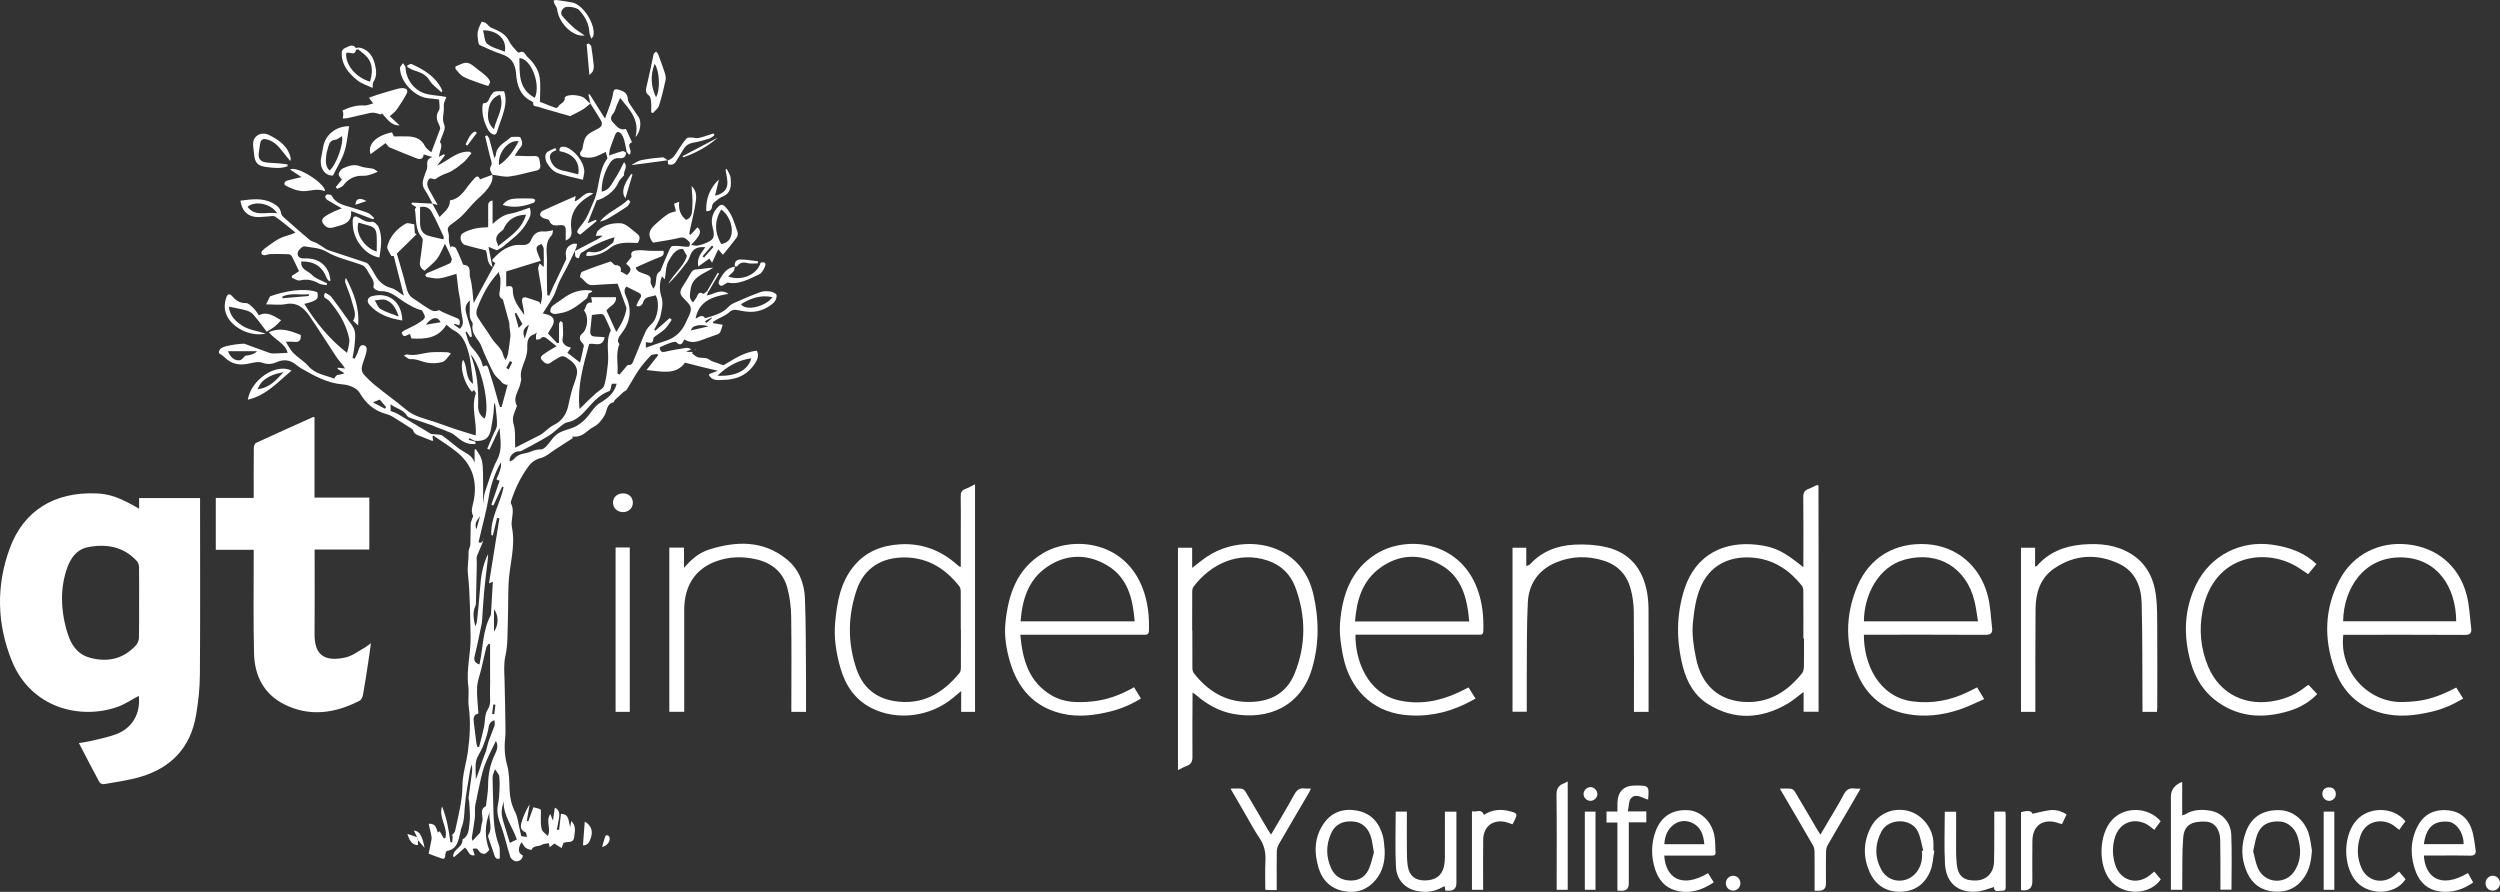 <svg xmlns="http://www.w3.org/2000/svg" width="185" height="66" viewBox="0 0 185 66" fill="none"><rect x="0" y="0" width="185" height="66" fill="#333333" stroke="none"/><path d="M24.758 27.959C24.826 27.887 24.88 27.771 24.961 27.752C25.125 27.708 25.3 27.715 25.487 27.614C25.317 27.507 25.147 27.402 24.974 27.295C24.985 27.265 24.994 27.236 25.005 27.206C25.166 27.225 25.326 27.247 25.533 27.271C25.466 27.168 25.42 27.087 25.363 27.015C25.208 26.814 25.033 26.627 24.893 26.415C24.229 25.41 23.59 24.388 22.908 23.394C22.489 22.782 21.976 22.337 21.122 22.507C20.685 22.594 20.213 22.522 19.693 22.522C19.785 22.332 19.866 22.168 19.982 21.93C21.071 21.537 22.511 21.273 23.478 21.62C23.596 22.14 23.48 22.241 22.519 22.489C23.375 23.872 24.406 25.124 25.677 26.111C25.726 25.921 25.782 25.742 25.813 25.556C25.839 25.397 25.874 25.227 25.843 25.074C25.625 23.984 25.057 23.075 24.343 22.243C24.208 22.085 23.808 22.079 24.061 21.664C24.212 21.76 24.406 21.823 24.509 21.956C24.93 22.5 25.328 23.062 25.723 23.625C25.916 23.898 26.158 24.171 26.241 24.479C26.328 24.809 26.267 25.183 26.239 25.535C26.212 25.853 26.14 26.168 26.088 26.485L26.247 26.544C26.326 26.382 26.422 26.227 26.481 26.059C26.566 25.821 26.623 25.465 26.927 25.552C27.243 25.644 27.125 25.998 27.06 26.247C26.979 26.552 26.835 26.845 26.778 27.153C26.748 27.317 26.787 27.551 26.89 27.671C27.165 27.99 27.477 28.285 27.805 28.549C28.543 29.145 29.316 29.7 30.046 30.309C30.664 30.827 31.424 30.976 32.151 31.216C32.651 31.382 33.14 31.572 33.64 31.738C34.162 31.911 34.689 32.066 35.198 32.225C35.302 31.144 34.828 30.157 35.219 29.095C35.206 29.073 35.147 28.977 35.078 28.859C35.023 28.909 34.977 28.953 34.929 28.997C34.37 28.418 33.996 27.175 34.265 26.622C34.641 27.166 34.37 27.931 34.999 28.409C34.984 28.193 34.984 28.042 34.962 27.894C34.868 27.269 34.831 26.627 34.654 26.026C34.472 25.403 34.239 24.77 33.575 24.442C33.383 24.348 33.228 24.178 33.035 24.027C32.424 25.056 31.434 25.102 30.443 25.047C30.399 24.905 30.362 24.79 30.338 24.707C30.163 24.781 30.037 24.873 29.912 24.873C29.845 24.873 29.755 24.724 29.724 24.626C29.713 24.593 29.84 24.497 29.919 24.455C30.286 24.259 30.681 24.104 31.024 23.872C31.548 23.518 31.533 23.497 31.225 22.963C30.76 22.859 30.378 22.629 29.969 22.38C29.423 22.044 28.925 21.517 28.189 21.546C28.058 21.55 27.914 21.493 27.792 21.432C27.717 21.395 27.615 21.275 27.63 21.223C27.763 20.766 27.422 20.48 27.252 20.137C27.182 19.997 27.093 19.857 26.986 19.746C26.909 19.665 26.791 19.613 26.682 19.573C25.848 19.272 24.944 19.091 24.197 18.645C23.644 18.315 23.089 18.339 22.537 18.23C22.395 18.202 22.078 18.494 22.037 18.682C21.98 18.94 22.139 19.141 22.513 19.123C23.303 19.088 23.965 19.368 24.312 20.139C24.398 20.327 24.411 20.55 24.459 20.755C24.426 20.773 24.393 20.79 24.358 20.808C24.297 20.733 24.212 20.668 24.179 20.582C23.852 19.726 23.26 19.329 22.301 19.346C22.207 19.942 22.801 20.039 23.074 20.331C23.356 20.633 23.821 20.762 24.208 20.967C24.195 21.013 24.184 21.056 24.171 21.102C23.978 21.063 23.762 21.072 23.6 20.978C23.153 20.718 22.707 20.631 22.192 20.753C22.019 20.794 21.799 20.628 21.602 20.556C21.602 20.508 21.602 20.46 21.6 20.412C21.766 20.303 21.932 20.196 22.128 20.067C21.958 19.713 21.783 19.329 21.589 18.955C21.552 18.885 21.443 18.815 21.364 18.813C20.914 18.796 20.464 18.791 20.016 18.8C19.868 18.802 19.722 18.879 19.573 18.887C19.499 18.892 19.383 18.844 19.352 18.785C19.324 18.728 19.361 18.608 19.409 18.553C19.51 18.442 19.634 18.348 19.756 18.263C20.056 18.053 20.346 17.826 20.667 17.658C20.942 17.514 21.255 17.446 21.552 17.341C21.633 17.313 21.709 17.275 21.864 17.208C21.344 16.791 20.877 16.384 20.372 16.035C20.239 15.941 19.986 16.015 19.787 16.022C19.483 16.03 19.176 16.091 18.881 16.05C18.254 15.963 17.902 15.559 17.791 14.851C18.61 14.742 19.425 14.617 20.202 15.041C20.499 15.203 20.746 15.395 20.798 15.775C20.816 15.906 20.945 16.039 21.056 16.135C21.672 16.683 22.29 17.23 22.923 17.758C23.07 17.881 23.288 17.909 23.461 18.005C23.694 18.136 23.913 18.296 24.138 18.44C24.179 18.466 24.223 18.488 24.269 18.503C25.206 18.811 26.147 19.115 27.082 19.431C27.18 19.464 27.272 19.558 27.333 19.648C27.488 19.879 27.63 20.122 27.767 20.364C28.036 20.834 28.386 21.166 28.943 21.312C29.266 21.397 29.543 21.666 29.886 21.88C29.631 20.875 29.386 19.921 29.137 18.94C29.076 18.944 28.988 18.951 28.969 18.951C28.851 18.739 28.737 18.575 28.669 18.392C28.637 18.3 28.669 18.169 28.707 18.068C28.943 17.387 29.423 16.895 30.028 16.546C30.181 16.459 30.454 16.579 30.657 16.601C30.672 16.845 30.685 17.055 30.698 17.265C30.742 17.286 30.786 17.308 30.83 17.332C30.334 17.817 29.84 18.3 29.364 18.767C29.6 19.589 29.864 20.421 30.067 21.264C30.157 21.635 30.292 21.919 30.626 22.12C30.954 22.315 31.249 22.562 31.576 22.754C31.836 22.907 32.092 23.134 32.45 22.961C32.513 22.931 32.647 23.049 32.749 23.092C33.103 23.243 33.455 23.402 33.813 23.54C34.018 23.619 34.084 23.767 33.983 24.073C33.87 24.036 33.756 23.999 33.643 23.959C33.625 23.984 33.608 24.008 33.59 24.029C33.734 24.13 33.881 24.228 34.038 24.335C34.265 24.078 34.291 23.855 34.217 23.547C34.108 23.097 34.106 22.623 34.047 22.162C34.018 21.946 33.957 21.734 33.929 21.52C33.872 21.107 33.828 20.694 33.778 20.261C33.374 20.375 32.959 20.535 32.531 20.596C32.234 20.639 31.917 20.554 31.609 20.508C31.555 20.5 31.463 20.39 31.474 20.364C31.502 20.296 31.57 20.224 31.638 20.196C32.19 19.956 32.752 19.737 33.295 19.482C33.38 19.442 33.457 19.22 33.422 19.126C33.293 18.774 33.116 18.44 32.928 18.036C32.712 18.457 32.57 18.852 32.328 19.169C32.077 19.495 31.727 19.746 31.413 20.034C31.146 19.866 31.033 19.672 31.076 19.383C31.155 18.857 31.223 18.328 31.284 17.802C31.293 17.728 31.262 17.625 31.214 17.568C30.696 16.967 30.823 16.209 30.705 15.513C30.696 15.456 30.773 15.384 30.803 15.329C30.69 15.257 30.563 15.178 30.439 15.1C30.456 15.065 30.471 15.03 30.489 14.993C30.991 15.019 31.494 15.043 31.996 15.069L31.991 15.063C32.168 15.393 32.347 15.722 32.531 16.061C32.858 15.683 33.315 15.419 33.295 14.831C33.929 14.733 34.289 14.252 34.641 13.756C34.765 13.582 34.92 13.429 35.056 13.261C35.248 13.023 35.416 12.959 35.51 13.276C35.827 13.158 36.128 13.044 36.429 12.933L36.423 12.926C36.497 13.3 36.357 13.579 36.139 13.894C35.881 14.263 35.551 14.53 35.239 14.829C34.864 15.187 34.549 15.611 34.178 15.976C33.922 16.227 33.614 16.426 33.328 16.648C33.136 16.799 33.088 16.961 33.18 17.212C33.249 17.409 33.197 17.649 33.223 17.867C33.243 18.023 33.304 18.171 33.348 18.322C33.376 18.287 33.407 18.252 33.435 18.219C33.538 18.263 33.695 18.28 33.734 18.357C33.898 18.669 34.027 19.001 34.171 19.326C34.213 19.418 34.25 19.589 34.296 19.593C34.935 19.637 34.693 20.211 34.781 20.508C34.962 21.122 34.971 21.786 35.051 22.426C35.582 21.45 36.111 20.476 36.654 19.473C36.595 19.429 36.508 19.366 36.419 19.302C36.434 19.261 36.436 19.217 36.458 19.193C37.019 18.566 37.657 18.079 38.557 18.125C38.906 18.143 39.166 18.112 39.325 17.708C39.472 17.337 39.775 17.079 40.251 17.129C40.455 17.151 40.669 17.077 40.926 17.04C40.887 17.197 40.896 17.334 40.83 17.402C40.262 17.992 40.498 18.719 40.476 19.396C40.455 20.087 40.476 20.779 40.483 21.469C40.483 21.592 40.496 21.716 40.503 21.838C40.548 21.856 40.594 21.871 40.64 21.889C40.754 21.627 40.865 21.364 40.981 21.105C41.016 21.026 41.064 20.952 41.101 20.873C41.363 20.323 41.627 19.774 41.881 19.222C41.913 19.152 41.896 19.051 41.881 18.968C41.809 18.501 41.972 18.195 42.405 18.042C42.492 18.012 42.604 18.044 42.704 18.049C42.684 18.138 42.673 18.228 42.645 18.315C42.615 18.407 42.571 18.494 42.532 18.582L42.536 18.577C42.342 18.981 42.152 19.388 41.948 19.787C41.767 20.148 41.555 20.493 41.385 20.86C41.225 21.205 41.134 21.585 40.957 21.919C40.725 22.354 40.437 22.756 40.164 23.191C40.542 23.278 40.972 23.37 40.981 23.763C40.987 24.051 40.715 24.346 40.548 24.674C40.756 24.895 40.994 25.146 41.23 25.397C41.276 25.386 41.319 25.375 41.365 25.364C41.365 24.899 41.361 24.431 41.37 23.966C41.37 23.896 41.44 23.828 41.477 23.759C41.531 23.8 41.632 23.837 41.636 23.883C41.66 24.167 41.669 24.451 41.669 24.737C41.669 24.912 41.601 25.091 41.632 25.257C41.656 25.379 41.769 25.504 41.876 25.582C41.981 25.661 42.13 25.681 42.259 25.727C42.176 25.843 42.093 25.956 41.986 26.105C42.272 26.325 42.577 26.561 42.925 26.828C43.023 26.408 43.126 26.009 43.202 25.602C43.215 25.532 43.143 25.423 43.078 25.364C42.855 25.161 42.853 24.857 43.086 24.678C43.501 24.361 43.584 23.348 43.204 22.974C43.405 22.78 43.3 22.312 43.816 22.395C43.792 22.262 43.774 22.16 43.744 21.991H45.581C45.637 22.535 45.074 22.662 44.879 22.977C45.124 23.51 45.353 24.012 45.605 24.565C45.971 24.003 46.268 23.459 46.358 22.819C46.362 22.795 46.354 22.769 46.345 22.745C46.131 22.16 45.915 21.574 45.701 20.993C45.131 21.024 44.491 21.048 43.853 21.098C43.396 21.133 43.252 20.685 42.929 20.517C42.907 20.506 42.977 20.152 43.069 20.115C43.757 19.835 44.458 19.587 45.166 19.353C45.224 19.333 45.342 19.492 45.491 19.615C45.845 19.613 45.993 19.763 45.934 20.067V20.152C45.952 20.141 45.969 20.128 45.989 20.117C46.116 20.189 46.242 20.264 46.395 20.351C46.751 20.039 46.76 19.829 46.332 19.525C46.426 19.401 46.52 19.276 46.614 19.152C46.657 19.095 46.745 19.023 46.734 18.979C46.616 18.538 46.974 18.551 47.205 18.523C47.478 18.49 47.76 18.551 48.04 18.56C48.38 18.569 48.719 18.56 49.092 18.56C49.147 18.752 49.13 18.912 48.837 19.023C48.236 19.25 47.651 19.527 47.042 19.792C47.116 20.115 47.428 20.165 47.69 20.266C47.952 20.366 48.221 20.416 48.145 20.823C48.116 20.976 48.26 21.159 48.337 21.36C48.719 20.976 48.361 20.329 48.863 20.063C49.049 19.619 49.234 19.156 49.438 18.704C49.52 18.52 49.623 18.232 49.754 18.21C50.066 18.158 50.401 18.239 50.726 18.256C50.822 18.263 50.975 18.274 51.006 18.223C51.056 18.14 51.073 17.957 51.021 17.911C50.831 17.738 50.684 17.507 50.326 17.592C49.643 17.756 48.944 17.848 48.319 17.957C47.747 17.197 48.247 16.821 48.673 16.439C48.918 16.218 49.178 16.006 49.453 15.827C49.612 15.725 49.818 15.698 50.021 15.631C49.975 15.456 49.929 15.275 49.879 15.078C50.008 15.028 50.119 14.984 50.261 14.927C50.197 15.478 50.34 15.928 50.767 16.271C51.281 16.091 51.206 15.602 51.237 15.203C51.27 14.757 51.204 14.303 51.178 13.761C51.552 14.128 51.541 14.543 51.49 14.899C51.392 15.613 51.204 16.314 51.056 17.02C51.036 17.114 51.025 17.212 51.008 17.308C51.038 17.33 51.069 17.354 51.102 17.376C51.27 17.192 51.44 17.007 51.608 16.823C51.953 17.107 51.859 17.38 51.141 18.127C51.322 18.149 51.462 18.195 51.591 18.178C51.777 18.151 51.958 18.092 52.135 18.025C52.844 17.754 52.925 17.555 52.731 16.81C52.578 16.227 52.731 15.707 53.166 15.283C53.353 15.1 53.495 15.117 53.699 15.334C54.199 15.864 54.354 16.544 54.585 17.19C54.627 17.308 54.57 17.505 54.489 17.614C54.181 18.029 53.845 18.424 53.498 18.855C53.364 18.702 53.279 18.601 53.15 18.453C52.997 18.78 52.86 19.078 52.692 19.44C52.587 19.276 52.537 19.2 52.495 19.134C52.222 19.329 51.947 19.525 51.674 19.722C51.536 19.08 51.916 18.71 52.196 18.289C51.499 18.243 51.213 18.459 51.023 19.04C50.942 19.283 50.759 19.497 50.597 19.707C50.241 20.163 49.87 20.609 49.444 21.013C49.859 20.242 50.619 19.7 50.831 18.936C50.711 18.726 50.639 18.599 50.54 18.424C49.986 18.385 49.724 18.914 49.494 19.279C49.261 19.652 49.285 20.189 49.193 20.672C49.125 20.6 49.053 20.521 48.983 20.447C48.782 20.974 48.78 21.467 48.961 22.026C49.092 22.433 48.972 22.948 48.872 23.394C48.793 23.743 48.573 24.06 48.415 24.392L48.487 24.477C48.846 24.163 49.202 23.848 49.56 23.534C49.608 23.577 49.658 23.623 49.706 23.667C49.547 23.89 49.411 24.139 49.219 24.331C49.025 24.527 48.773 24.667 48.553 24.838C48.474 24.899 48.348 24.975 48.348 25.045C48.348 25.491 48.059 25.349 47.793 25.314V25.729C48.276 25.561 48.743 25.382 49.219 25.237C49.959 25.015 50.462 24.536 50.763 23.839C50.912 23.494 51.165 23.116 51.117 22.791C51.071 22.479 50.693 22.219 50.464 21.933C50.228 21.638 50.407 21.386 50.558 21.137C50.73 20.851 50.923 20.574 51.08 20.279C51.189 20.074 51.289 19.947 51.558 19.934C51.96 19.914 52.36 19.818 52.779 19.811C52.108 20.259 51.22 20.46 51.102 21.424C51.067 21.718 50.949 22.079 51.285 22.378C51.366 22.262 51.431 22.16 51.506 22.064C51.641 21.891 51.645 21.496 52.047 21.745C52.08 21.767 52.218 21.62 52.307 21.55C52.347 21.555 52.386 21.557 52.425 21.561C52.386 21.648 52.349 21.736 52.292 21.865C52.823 21.799 53.281 21.33 53.91 21.742C52.731 21.95 51.722 22.265 51.471 23.577C51.707 23.488 51.934 23.219 52.176 23.534C52.185 23.544 52.227 23.534 52.251 23.529C52.855 23.341 53.474 23.193 53.928 22.688C54.068 22.533 54.284 22.435 54.483 22.348C55.074 22.09 55.666 21.832 56.273 21.614C56.492 21.535 56.756 21.537 56.99 21.572C57.164 21.598 57.44 21.712 57.464 21.828C57.499 21.998 57.4 22.262 57.265 22.387C56.815 22.802 56.265 23.049 55.649 23.075C55.312 23.088 54.967 23.025 54.633 22.955C54.367 22.9 54.177 22.909 53.954 23.116C53.72 23.335 53.391 23.451 53.104 23.612C52.989 23.678 52.875 23.748 52.761 23.815C52.766 23.848 52.77 23.881 52.775 23.914C53.03 23.955 53.283 23.999 53.482 24.032C53.417 24.228 53.373 24.405 53.301 24.569C53.27 24.637 53.187 24.702 53.115 24.731C52.714 24.884 52.303 25.023 51.899 25.174C51.48 25.331 51.065 25.388 50.641 25.119C50.505 25.384 50.394 25.672 50.047 25.318C49.977 25.246 49.711 25.336 49.547 25.39C49.298 25.476 49.06 25.596 48.819 25.703C48.85 26.022 48.966 26.091 49.25 26.024C49.752 25.901 50.265 25.825 50.776 25.744C50.892 25.727 51.014 25.762 51.15 25.847C51.025 25.91 50.903 25.974 50.765 26.043H51.263C51.244 26.076 51.226 26.107 51.206 26.14C51.349 26.242 51.477 26.386 51.637 26.434C51.838 26.498 52.069 26.463 52.277 26.511C52.41 26.541 52.526 26.653 52.654 26.714C52.761 26.764 52.877 26.793 52.989 26.832C53.142 26.887 53.292 26.943 53.535 27.031C54.245 26.625 55.02 26.05 56.011 25.954C56.171 26.301 56.057 26.594 55.885 26.867C55.341 27.725 54.533 28.101 53.537 28.112C53.187 28.116 52.818 28.199 52.543 27.883C52.519 27.854 52.497 27.824 52.482 27.791C52.471 27.769 52.475 27.741 52.469 27.684C52.672 27.607 52.886 27.527 53.124 27.437C52.683 27.332 52.29 27.24 51.897 27.144C51.525 27.053 51.154 26.956 50.691 26.836C50.014 27.78 48.957 27.487 47.841 27.382C48.155 26.983 48.428 26.638 48.699 26.292C48.677 26.26 48.656 26.227 48.632 26.194C48.47 26.231 48.252 26.214 48.155 26.314C47.834 26.644 47.531 27 47.269 27.378C46.948 27.846 46.686 28.35 46.384 28.828C46.33 28.916 46.199 28.953 46.116 29.027C45.904 29.217 45.694 29.41 45.491 29.608C45.449 29.65 45.443 29.763 45.408 29.772C44.86 29.875 44.934 30.421 44.729 30.755C44.515 31.1 44.296 31.404 43.927 31.59C43.77 31.668 43.621 31.775 43.488 31.891C43.161 32.177 42.802 32.371 42.342 32.304L42.396 32.415C42.243 32.514 42.09 32.61 41.94 32.708C41.66 32.889 41.381 33.073 41.099 33.252C40.749 33.475 40.424 33.785 40.042 33.885C39.636 33.992 39.345 34.191 39.118 34.497C38.53 35.285 38.113 36.163 37.814 37.101C37.799 37.147 37.786 37.212 37.805 37.249C38.133 37.83 37.762 38.437 37.884 39.029C38.17 40.432 37.696 41.79 37.635 43.173C37.593 44.112 37.613 45.054 37.58 45.993C37.55 46.843 37.585 47.714 37.401 48.533C37.264 49.147 37.321 49.722 37.336 50.318C37.368 51.583 37.393 52.848 37.408 54.115C37.412 54.453 37.353 54.794 37.347 55.135C37.338 55.637 37.382 56.12 37.526 56.62C37.694 57.203 37.681 57.845 37.709 58.461C37.735 59.027 37.843 59.547 38.109 60.067C38.323 60.484 38.362 60.989 38.478 61.456C38.511 61.592 38.541 61.727 38.574 61.88C38.69 61.895 38.799 61.908 38.998 61.932C38.956 61.79 38.95 61.609 38.886 61.587C38.506 61.447 38.506 61.144 38.592 60.862C38.729 60.397 38.93 59.951 39.194 59.512C39.124 59.925 39.055 60.336 38.985 60.748C39.022 60.759 39.059 60.77 39.096 60.781C39.221 60.434 39.345 60.087 39.47 59.737C40.166 59.918 40.016 59.807 40.02 60.447C40.02 60.755 40.007 61.078 40.092 61.369C40.144 61.55 40.363 61.683 40.535 61.867C40.819 61.312 40.345 60.783 40.725 60.237C40.806 60.443 40.852 60.558 40.92 60.731C40.97 60.379 41.011 60.082 41.055 59.768C41.416 59.947 41.416 60.239 41.365 60.55C41.317 60.831 41.261 61.111 41.206 61.393C41.261 61.402 41.315 61.408 41.372 61.417C41.418 61.019 41.466 60.622 41.512 60.224C42.13 60.229 42.056 60.757 42.193 61.203C42.224 61.032 42.241 60.923 42.272 60.755C42.665 61.129 42.529 61.535 42.492 61.921C42.44 62.474 41.944 62.218 41.695 62.387C41.651 62.507 41.603 62.631 41.557 62.756C41.381 62.647 41.204 62.537 41.018 62.422C40.963 62.465 40.843 62.564 40.679 62.697C40.642 62.542 40.625 62.461 40.61 62.398C40.437 62.433 40.24 62.426 40.101 62.513C39.856 62.664 39.472 62.535 39.325 62.896C39.321 62.904 39.026 62.837 38.913 62.747C38.782 62.642 38.703 62.474 38.592 62.321C38.297 62.793 38.34 63.16 38.692 63.3C38.653 63.61 38.421 63.752 38.166 63.734C38.017 63.724 37.805 63.542 37.757 63.394C37.519 62.673 37.366 61.921 37.109 61.209C36.912 60.668 36.722 60.157 36.844 59.567C36.919 59.209 36.945 58.839 36.962 58.472C36.98 58.127 36.982 57.778 36.941 57.437C36.923 57.288 36.777 57.155 36.63 56.924C36.556 57.153 36.451 57.33 36.451 57.507C36.451 58.23 36.491 58.953 36.504 59.678C36.521 60.646 36.565 61.602 36.916 62.529C37.023 62.813 36.967 63.16 36.986 63.518C36.829 63.593 36.683 63.569 36.602 63.328C36.449 62.874 36.287 62.422 36.135 61.965C36.115 61.908 36.113 61.825 36.141 61.779C36.497 61.227 36.113 60.633 36.244 60.071C35.861 61.019 35.853 61.974 36.207 62.9C36.078 63.014 35.982 63.162 35.864 63.184C35.748 63.204 35.558 63.132 35.49 63.038C35.309 62.782 35.327 62.769 34.979 62.806C35.025 62.961 35.071 63.112 35.126 63.289C34.658 63.385 34.68 62.904 34.403 62.725C34.145 62.953 33.876 63.186 33.61 63.42C33.579 63.398 33.547 63.378 33.516 63.357C33.56 63.239 33.581 63.103 33.654 63.009C33.874 62.727 34.25 62.55 34.228 62.114C34.732 61.836 34.684 61.299 34.748 60.858C34.82 60.355 34.737 59.831 34.717 59.316C34.713 59.215 34.66 59.112 34.673 59.016C34.743 58.444 34.826 57.872 34.905 57.299C34.938 57.063 34.964 56.825 34.914 56.57C34.87 56.723 34.809 56.871 34.785 57.026C34.641 57.948 34.453 58.865 34.387 59.794C34.352 60.303 34.344 60.797 34.141 61.27C34.093 61.384 34.09 61.52 34.057 61.642C33.909 62.212 33.841 62.839 33.077 62.968C33.018 62.979 32.957 63.162 32.95 63.267C32.941 63.444 32.922 63.597 32.701 63.529C32.395 63.437 32.101 63.313 31.718 63.171C31.791 62.826 31.876 62.463 31.935 62.096C31.954 61.972 31.915 61.834 31.891 61.705C31.843 61.465 31.784 61.229 31.723 60.956C32.273 60.928 32.282 61.316 32.402 61.609C32.45 61.574 32.498 61.539 32.538 61.513C32.64 61.69 32.743 61.871 32.848 62.05C32.887 62.033 32.924 62.013 32.963 61.996C33.151 61.194 32.433 60.489 32.712 59.672C33.053 60.526 33.217 61.419 33.33 62.328H33.466C33.477 62.166 33.49 62.005 33.501 61.845H33.413C33.505 61.725 33.649 61.616 33.678 61.482C33.909 60.379 34.215 59.296 34.221 58.14C34.228 57.308 34.501 56.482 34.619 55.648C34.776 54.536 34.837 53.42 34.687 52.295C34.619 51.795 34.719 51.27 34.654 50.77C34.49 49.534 34.855 48.328 34.824 47.105C34.785 45.572 34.794 44.029 34.63 42.507C34.566 41.928 34.693 41.393 34.673 40.838C34.667 40.659 34.798 40.48 34.807 40.296C34.831 39.785 34.813 39.272 34.833 38.761C34.837 38.625 34.911 38.494 34.951 38.359C34.973 38.291 35.029 38.202 35.005 38.156C34.815 37.786 34.979 37.439 35.049 37.083C35.34 35.639 34.968 34.403 33.819 33.462C33.271 33.011 32.658 32.642 32.072 32.236C32.048 32.258 32.024 32.282 32 32.304C32.02 32.402 32.037 32.5 32.059 32.61C32.005 32.61 31.965 32.62 31.937 32.61C31.69 32.511 31.445 32.404 31.197 32.31C30.939 32.212 30.657 32.155 30.565 31.832C30.554 31.791 30.502 31.751 30.46 31.725C29.986 31.421 29.513 31.113 29.032 30.823C28.881 30.733 28.709 30.672 28.538 30.624C27.665 30.377 27.069 29.851 26.604 29.051C26.411 28.721 25.826 28.481 25.402 28.451C24.225 28.363 23.26 27.813 22.281 27.256C22.139 27.175 22.011 27.068 21.879 26.965C21.449 26.627 20.988 26.574 20.486 26.795C20.132 26.95 19.805 26.987 19.394 26.838C19.066 26.721 18.632 26.873 18.25 26.937C17.618 27.04 17.077 26.898 16.62 26.441C16.511 26.332 16.369 26.253 16.199 26.129C16.179 25.779 16.487 25.683 16.773 25.613C17.214 25.506 17.666 25.441 18.084 25.434C18.295 25.513 18.507 25.593 18.719 25.67C19.119 25.816 19.516 25.965 19.916 26.105C20.014 26.14 20.121 26.161 20.224 26.159C20.571 26.151 20.918 26.129 21.283 26.111C21.119 25.401 20.34 25.165 19.896 24.58C20.772 24.187 21.515 24.497 22.255 24.783C22.294 25.202 22.12 25.347 21.746 25.294C21.6 25.274 21.447 25.29 21.148 25.29C21.373 25.633 21.504 25.923 21.713 26.131C22.054 26.472 22.495 26.716 22.805 27.079C23.317 27.673 24.042 27.754 24.701 28.001H24.797C24.782 27.983 24.765 27.966 24.749 27.95L24.758 27.959ZM52.606 23.523C52.462 23.604 52.316 23.682 52.172 23.763C52.207 23.809 52.242 23.855 52.275 23.901L52.654 23.573C52.668 23.547 52.681 23.52 52.694 23.494C52.666 23.503 52.635 23.514 52.606 23.523ZM51.097 24.458C51.545 24.355 51.993 24.252 52.441 24.15C52.065 24.038 51.674 24.003 51.296 24.189C51.209 24.233 51.167 24.372 51.104 24.466C51.086 24.466 51.067 24.471 51.049 24.473C51.049 24.484 51.054 24.495 51.056 24.506C51.069 24.49 51.084 24.475 51.097 24.458ZM37.484 28.488C37.388 28.446 37.288 28.413 37.2 28.359C37.141 28.322 37.109 28.247 37.058 28.195C36.899 28.029 36.705 27.887 36.584 27.697C36.403 27.409 36.272 27.09 36.124 26.782C36.019 26.566 35.92 26.349 35.824 26.129C35.702 25.853 35.626 25.548 35.458 25.305C35.182 24.905 34.864 24.543 34.979 24.005C34.99 23.951 34.971 23.87 34.935 23.824C34.697 23.512 34.77 23.154 34.765 22.804V22.227C34.442 22.527 34.413 22.813 34.479 23.092C34.573 23.499 34.724 23.89 34.831 24.292C34.883 24.492 34.892 24.702 34.92 24.91C34.879 24.921 34.835 24.929 34.794 24.94L34.532 24.536C34.503 24.549 34.472 24.565 34.444 24.578C34.58 24.938 34.632 25.369 34.866 25.642C35.243 26.078 35.597 26.5 35.724 27.074C35.728 27.096 35.757 27.112 35.774 27.129C35.969 26.976 36.073 27.044 36.139 27.265C36.257 27.662 36.395 28.053 36.51 28.448C36.646 28.905 36.766 29.366 36.897 29.822C36.925 29.923 36.967 30.021 37.002 30.119L37.117 30.124C37.261 29.595 37.404 29.064 37.548 28.536C37.552 28.505 37.556 28.477 37.561 28.446C37.537 28.459 37.513 28.47 37.489 28.483L37.484 28.488ZM35.139 32.623C35.003 32.555 34.866 32.487 34.73 32.422C34.715 32.465 34.697 32.509 34.682 32.553L35.115 32.66C35.298 32.835 35.182 32.852 35.016 32.859C34.477 32.878 34.09 32.575 33.708 32.256C33.605 32.17 33.494 32.083 33.372 32.031C33.001 31.873 32.623 31.736 32.247 31.59C32.166 31.557 32.09 31.513 32.009 31.485C31.485 31.305 30.956 31.133 30.434 30.95C30.327 30.912 30.188 30.871 30.137 30.788C29.855 30.307 29.32 30.235 28.905 29.916V30.414C29.065 30.478 29.261 30.53 29.432 30.631C30.249 31.113 31.057 31.613 31.873 32.098C31.948 32.142 32.063 32.12 32.157 32.136C32.358 32.166 32.599 32.14 32.749 32.245C33.287 32.62 33.756 33.105 34.32 33.424C34.697 33.638 35.005 33.828 35.119 34.254V33.265C35.152 33.258 35.187 33.252 35.219 33.245C35.364 33.492 35.565 33.726 35.637 33.992C35.728 34.331 35.737 34.696 35.744 35.05C35.759 35.781 35.748 36.513 35.748 37.297C35.798 36.967 35.803 36.666 35.894 36.393C36.169 35.591 36.401 34.759 36.796 34.016C37.209 33.236 36.999 32.465 36.973 31.666C36.722 32.203 36.471 32.739 36.22 33.276C36.165 33.252 36.111 33.226 36.056 33.202C36.196 32.874 36.338 32.546 36.475 32.216C36.582 31.961 36.764 31.707 36.775 31.448C36.794 30.989 36.713 30.526 36.667 30.065C36.659 29.969 36.622 29.875 36.598 29.779C36.53 30.049 36.55 30.305 36.523 30.556C36.486 30.919 36.41 31.279 36.355 31.64C36.237 32.409 35.914 32.671 35.143 32.625H35.139V32.623ZM36.879 20.172C36.154 20.936 35.682 21.856 35.309 22.828C35.241 23.003 35.228 23.267 35.316 23.416C35.643 23.966 36.043 24.475 36.377 25.023C36.643 25.46 37.126 25.748 37.242 26.29C37.264 26.393 37.331 26.485 37.419 26.657C37.497 26.448 37.572 26.317 37.596 26.177C37.666 25.757 37.718 25.334 37.768 24.912C37.781 24.809 37.768 24.702 37.755 24.6C37.74 24.455 37.714 24.313 37.698 24.169C37.69 24.091 37.707 24.008 37.692 23.929C37.666 23.794 37.624 23.663 37.587 23.529C37.467 23.088 37.347 22.647 37.227 22.208C37.22 22.184 37.207 22.153 37.187 22.144C36.842 21.954 36.975 21.659 37.004 21.378C37.03 21.129 37.041 20.875 37.03 20.624C37.023 20.484 36.958 20.349 36.919 20.209C36.932 20.17 36.943 20.13 36.956 20.089C36.929 20.115 36.903 20.143 36.877 20.17L36.879 20.172ZM35.626 40.148C35.648 40.167 35.669 40.185 35.691 40.205C35.558 40.521 35.423 40.836 35.289 41.153C35.243 41.29 35.289 41.463 35.285 41.635C35.27 42.636 35.246 43.636 35.219 44.635C35.219 44.709 35.204 44.787 35.174 44.853C34.942 45.349 35.067 45.842 35.165 46.34C35.235 46.225 35.281 46.105 35.294 45.984C35.372 45.215 35.462 44.444 35.514 43.673C35.575 42.752 35.691 41.845 36.117 41.004C36.124 41.153 36.108 41.297 36.091 41.441C36.001 42.216 35.899 42.992 35.827 43.77C35.757 44.523 35.72 45.279 35.665 46.035C35.661 46.085 35.65 46.135 35.639 46.185C35.473 46.963 35.327 47.747 35.13 48.518C35.038 48.881 35.141 49.06 35.481 49.169C35.75 47.948 35.706 46.67 36.307 45.543C36.325 45.51 36.331 45.469 36.333 45.432C36.379 44.648 36.423 43.861 36.471 43.051C36.355 43.099 36.29 43.125 36.185 43.167C36.447 41.537 36.7 39.947 36.956 38.354C36.899 38.343 36.842 38.333 36.785 38.319C36.681 38.754 36.578 39.189 36.473 39.624C36.436 39.615 36.399 39.606 36.359 39.597C36.281 38.333 37.023 37.247 37.266 36.054C37.231 36.041 37.194 36.028 37.159 36.013C36.943 36.478 36.726 36.946 36.508 37.411C36.458 37.391 36.41 37.371 36.359 37.35C36.563 36.76 36.768 36.168 36.971 35.578C36.882 35.539 36.807 35.506 36.733 35.473C37.021 34.864 37.13 34.447 37.058 34.222C36.613 35.023 36.318 35.871 36.167 36.788C35.995 37.83 35.702 38.852 35.471 39.883C35.447 39.988 35.309 40.215 35.623 40.146H35.626V40.148ZM39.594 24.713C39.052 24.857 39.002 25.253 39.02 25.731C39.031 26.024 38.952 26.332 38.856 26.613C38.694 27.079 38.456 27.52 38.568 28.042C38.585 28.121 38.537 28.215 38.524 28.302C38.443 28.879 37.901 29.386 38.251 30.03C38.26 30.045 38.238 30.078 38.231 30.102C38.089 30.517 37.849 30.869 38.008 31.391C38.168 31.913 38.091 32.509 38.122 33.127C38.786 32.791 39.404 32.476 40.02 32.162C40.077 32.133 40.125 32.09 40.175 32.05C40.441 31.847 40.682 31.592 40.977 31.452C41.605 31.153 41.933 30.604 42.058 29.999C42.178 29.414 42.311 28.844 42.521 28.287C42.584 28.121 42.632 27.948 42.673 27.776C42.783 27.33 42.612 26.95 42.171 26.638C41.656 26.273 41.634 26.271 41.108 26.603C41.001 26.67 40.883 26.725 40.786 26.808C40.476 27.079 40.24 26.791 40.096 26.64C39.887 26.419 40.168 26.262 40.332 26.144C40.564 25.976 40.819 25.84 41.182 25.62C40.928 25.414 40.732 25.255 40.533 25.098C40.358 24.96 40.19 24.838 39.978 25.071C39.922 25.133 39.771 25.111 39.664 25.126V24.785C39.684 24.737 39.701 24.687 39.721 24.639C39.708 24.632 39.692 24.624 39.679 24.617C39.651 24.65 39.622 24.683 39.592 24.713H39.594ZM45.685 27.629C45.738 27.66 45.788 27.69 45.84 27.721C45.969 27.573 46.094 27.42 46.225 27.273C46.312 27.175 46.419 26.998 46.5 27.007C46.779 27.037 46.821 26.823 46.886 26.67C47.19 25.965 47.456 25.244 47.769 24.545C47.869 24.32 48.051 24.119 48.234 23.949C48.682 23.529 48.85 22.376 48.507 21.843C48.193 21.996 47.743 21.88 47.59 22.369C47.529 22.562 47.358 22.745 47.085 22.638C47.157 22.483 47.208 22.317 47.304 22.179C47.446 21.978 47.544 21.804 47.253 21.655C46.954 21.502 46.653 21.356 46.349 21.205C46.133 21.45 46.225 21.712 46.334 21.952C46.777 22.931 46.648 23.828 45.998 24.667C45.79 24.936 45.607 25.213 45.838 25.462C45.532 26.225 45.766 26.937 45.69 27.627H45.685V27.629ZM42.885 30.272C43.152 30.006 43.368 29.787 43.589 29.573C43.757 29.412 43.929 29.259 44.102 29.102C44.312 28.912 44.637 28.761 44.711 28.529C44.871 28.018 44.921 27.47 44.984 26.935C45.08 26.113 44.799 25.259 45.196 24.462C45.209 24.438 45.183 24.388 45.168 24.355C45.023 24.032 44.884 23.706 44.724 23.389C44.687 23.315 44.571 23.232 44.495 23.234C44.266 23.239 44.036 23.282 43.798 23.311C43.768 23.623 43.739 23.975 43.696 24.324C43.632 24.807 43.72 24.91 44.209 24.916C44.392 24.919 44.576 24.945 44.746 24.958C44.567 25.779 43.96 25.336 43.595 25.465C43.18 27.013 42.704 28.529 42.888 30.27L42.885 30.272ZM40.24 19.761C40.24 19.307 40.251 18.85 40.232 18.396C40.227 18.278 40.123 18.167 40.064 18.051C39.95 18.119 39.797 18.162 39.734 18.263C39.681 18.346 39.708 18.503 39.745 18.614C39.821 18.848 39.928 19.073 40.02 19.296C39.074 19.589 38.236 19.849 37.46 20.089V21.201C37.718 21.153 37.952 21.12 37.947 21.452C37.936 22.203 38.402 22.736 38.797 23.311C38.777 22.996 38.709 22.695 38.646 22.393C38.581 22.081 38.701 21.939 38.965 22.022C39.273 22.118 39.579 22.216 39.88 22.332C39.935 22.354 39.957 22.465 39.992 22.538C40.086 22.241 40.138 21.943 40.103 21.657C40.033 21.067 39.904 20.484 39.823 19.897C39.806 19.77 39.893 19.628 39.935 19.495C40.026 19.573 40.118 19.654 40.243 19.761H40.24ZM36.27 47.688C36.235 47.669 36.2 47.651 36.165 47.631C36.102 47.732 36.008 47.824 35.982 47.931C35.855 48.433 35.748 48.94 35.63 49.444C35.519 49.918 35.331 50.388 35.305 50.866C35.272 51.502 35.364 52.144 35.403 52.802C35.058 52.88 35.021 53.121 35.056 53.407C35.123 53.927 35.18 54.449 35.248 54.971C35.261 55.071 35.298 55.172 35.322 55.27C35.366 55.275 35.407 55.281 35.451 55.285C35.571 54.803 35.704 54.322 35.809 53.837C35.905 53.396 35.855 52.87 36.084 52.52C36.364 52.092 36.244 51.699 36.259 51.288C36.279 50.773 36.266 50.255 36.266 49.737V47.688H36.27ZM37.722 34.158C37.84 34.091 37.952 34.06 38.011 33.988C38.236 33.721 38.515 33.593 38.858 33.54C39.245 33.481 39.566 33.239 40.011 33.261C40.26 33.272 40.583 32.872 40.78 32.592C41.011 32.26 41.291 32.035 41.656 31.898C41.977 31.777 42.32 31.703 42.619 31.544C42.89 31.399 43.141 31.192 43.355 30.969C43.711 30.6 43.962 30.08 44.379 29.831C44.984 29.473 45.465 29.086 45.633 28.394H45.275C45.211 28.59 45.198 28.901 45.087 28.94C44.414 29.18 43.96 29.674 43.51 30.183C43.078 30.67 42.636 31.137 41.948 31.262C41.809 31.288 41.678 31.395 41.56 31.487C41.236 31.738 40.946 32.037 40.601 32.249C39.944 32.649 39.258 33.005 38.581 33.37C38.509 33.409 38.406 33.392 38.319 33.403C37.954 33.451 37.639 33.82 37.729 34.158H37.722ZM34.975 62.218C35.123 62.057 35.235 61.935 35.342 61.812C35.414 61.731 35.519 61.657 35.543 61.561C35.606 61.319 35.606 61.054 35.685 60.818C35.813 60.436 35.412 59.929 35.958 59.652C36.014 59.145 36.119 58.636 36.119 58.129C36.119 57.337 36.259 56.594 36.6 55.873C36.744 55.567 36.921 55.22 36.696 54.829C36.397 55.473 36.069 56.063 35.844 56.69C35.637 57.271 35.538 57.889 35.394 58.492C35.348 58.686 35.318 58.883 35.278 59.08C35.237 59.294 35.171 59.503 35.154 59.72C35.132 59.993 35.169 60.272 35.136 60.543C35.08 61.019 34.984 61.491 34.918 61.967C34.905 62.061 34.957 62.164 34.971 62.221H34.975V62.218ZM31.087 15.329C31.087 15.788 31.076 16.188 31.087 16.585C31.103 16.983 31.268 17.306 31.666 17.433C32.035 17.549 32.419 17.618 32.817 17.712C32.826 17.612 32.85 17.553 32.832 17.516C32.535 16.891 32.262 16.253 31.924 15.652C31.734 15.314 31.373 15.251 31.083 15.331H31.085L31.087 15.329ZM53.373 18.066C53.858 17.959 54.07 17.728 54.142 17.256C54.236 16.657 53.878 15.819 53.362 15.508C52.853 16.367 52.877 17.203 53.373 18.064V18.066ZM35.861 30.98C36.294 30.119 35.643 27.085 34.824 26.218C35.309 27.459 35.418 28.743 35.381 30.058C35.372 30.379 35.495 30.753 35.861 30.98ZM53.091 27.804C54.456 27.869 55.352 27.404 55.599 26.513C54.622 26.653 53.827 27.092 53.091 27.804ZM36.587 53.293C36.141 53.44 36.185 53.761 36.117 54.051C36.021 54.468 35.881 54.879 35.722 55.277C35.578 55.635 35.305 55.956 35.233 56.323C35.145 56.758 35.213 57.223 35.213 57.675C35.403 57.205 35.551 56.729 35.709 56.253C35.783 56.028 35.89 55.814 35.96 55.589C36.038 55.342 36.078 55.084 36.163 54.84C36.298 54.451 36.467 54.071 36.6 53.682C36.635 53.577 36.595 53.446 36.589 53.293H36.587ZM54.836 22.507C55.155 23.042 56.623 22.715 57.169 21.991C56.306 21.804 55.568 22.057 54.836 22.507ZM20.514 15.784C20.049 15.058 18.89 14.831 18.313 15.301C18.903 16.081 19.726 15.644 20.514 15.784ZM38.249 62.12C37.923 61.166 37.235 60.357 37.272 59.298C37.178 59.634 37.093 59.964 37.133 60.281C37.178 60.663 37.323 61.032 37.432 61.406C37.524 61.725 37.626 62.039 37.729 62.374C37.932 62.275 38.056 62.216 38.251 62.12H38.249ZM18.154 26.323C18.584 26.279 18.872 26.168 19.018 25.989H16.874C17.024 26.419 17.356 26.716 17.749 26.657C17.898 26.635 18.02 26.439 18.154 26.323ZM36.556 46.74C36.908 46.253 36.903 45.508 36.556 45.089V46.74ZM22.854 21.906V21.767C22.201 21.854 21.521 21.642 20.888 21.952C20.892 21.991 20.894 22.031 20.899 22.07C21.55 22.015 22.203 21.959 22.854 21.904V21.906ZM31.507 24.029C31.871 23.968 32.236 23.907 32.609 23.846C32.376 23.392 31.978 23.438 31.507 24.029ZM27.595 29.774C27.938 29.956 28.213 30.1 28.488 30.246L28.571 30.122C28.412 29.934 28.252 29.748 28.099 29.569C27.945 29.632 27.818 29.683 27.593 29.776H27.595V29.774ZM38.659 23.977C38.495 23.682 38.345 23.413 38.196 23.145C38.161 23.162 38.124 23.18 38.089 23.195C38.183 23.534 38.275 23.872 38.384 24.27C38.506 24.139 38.572 24.067 38.659 23.975V23.977ZM38.832 25.061C38.954 24.654 39.046 24.346 39.14 24.032C38.709 24.337 38.651 24.492 38.832 25.061ZM52.797 18.271C52.759 18.236 52.722 18.202 52.685 18.167L51.988 18.966C52.026 18.997 52.06 19.029 52.098 19.06C52.331 18.798 52.563 18.534 52.797 18.271ZM37.462 27.234C37.524 27.267 37.587 27.297 37.648 27.33C37.733 27.155 37.818 26.98 37.906 26.806L37.735 26.718C37.644 26.891 37.554 27.061 37.462 27.234ZM35.527 38.193C35.361 38.457 35.051 38.7 35.259 39.16C35.366 38.776 35.447 38.483 35.527 38.193ZM36.663 52.149C36.611 52.142 36.558 52.136 36.504 52.129L36.416 52.832C36.469 52.839 36.523 52.846 36.576 52.852C36.604 52.618 36.633 52.382 36.661 52.149H36.663Z" fill="white"></path><path d="M10.295 37.651V36.858H14.805V37.26C14.805 41.482 14.823 45.707 14.792 49.929C14.786 50.936 14.674 51.954 14.504 52.948C14.098 55.307 12.676 56.814 10.402 57.483C9.518 57.743 8.594 57.865 7.683 58.029C7.583 58.046 7.404 57.966 7.356 57.878C6.849 56.941 6.364 55.993 5.84 54.988C6.144 54.936 6.412 54.905 6.672 54.842C7.323 54.682 7.993 54.562 8.616 54.324C9.817 53.863 10.415 52.773 10.271 51.493C9.756 51.764 9.256 52.109 8.705 52.306C5.967 53.282 2.295 52.413 0.876 48.903C-0.232 46.166 -0.297 43.339 0.727 40.563C1.754 37.784 4.025 36.399 7.085 36.511C8.113 36.548 8.85 36.806 10.297 37.647V37.651H10.295ZM10.295 44.617C10.295 43.741 10.302 42.863 10.289 41.987C10.289 41.836 10.243 41.648 10.147 41.541C9.149 40.436 7.865 40.222 6.489 40.495C5.674 40.657 5.222 41.306 4.958 42.057C4.556 43.204 4.505 44.388 4.693 45.576C4.781 46.122 4.918 46.672 5.115 47.188C5.388 47.902 5.875 48.464 6.644 48.671C7.945 49.025 9.109 48.778 10.049 47.765C10.18 47.625 10.276 47.398 10.282 47.208C10.306 46.345 10.293 45.48 10.293 44.615H10.295V44.617Z" fill="white"></path><path d="M23.273 30.877V36.821H27.329V40.668H23.282V41.12C23.282 43.053 23.295 44.988 23.277 46.922C23.264 48.378 23.919 49.027 25.588 48.647C26.064 48.538 26.49 48.202 26.933 47.959C27.084 47.876 27.219 47.76 27.451 47.594C27.377 48.121 27.32 48.549 27.254 48.977C27.13 49.792 27.008 50.609 26.861 51.419C26.833 51.574 26.743 51.784 26.619 51.847C24.802 52.786 22.917 53.066 21.032 52.12C19.532 51.367 18.841 50.006 18.8 48.381C18.737 45.965 18.778 43.547 18.774 41.131V40.683H15.969V36.849H18.774V36.404C18.774 35.309 18.767 34.215 18.782 33.121C18.782 32.998 18.863 32.81 18.959 32.767C20.366 32.116 21.779 31.485 23.192 30.851C23.218 30.86 23.244 30.869 23.271 30.877H23.273Z" fill="white"></path><path d="M134.566 35.917C134.571 37.763 134.575 39.606 134.575 41.452V52.666H133.468V51.201C133.025 51.528 132.655 51.86 132.234 52.101C130.292 53.212 128.322 53.311 126.389 52.101C125.38 51.469 124.826 50.467 124.537 49.348C124.039 47.415 124.035 45.471 124.66 43.56C125.501 40.989 127.637 40.032 130.032 40.314C131.376 40.471 132.016 40.825 133.45 41.974V41.537C133.45 39.96 133.461 38.381 133.442 36.804C133.437 36.474 133.529 36.284 133.839 36.175C134.042 36.105 134.23 35.995 134.424 35.904C134.473 35.908 134.518 35.912 134.566 35.917ZM133.492 47.251H133.45C133.45 46.07 133.455 44.888 133.446 43.708C133.446 43.579 133.405 43.426 133.328 43.328C132.446 42.225 131.338 41.463 129.919 41.288C128.215 41.078 126.676 41.677 125.918 43.282C125.505 44.158 125.376 45.1 125.278 46.043C125.186 46.93 125.328 47.81 125.501 48.684C125.905 50.733 127.237 51.906 129.264 51.95C131.009 51.985 132.31 51.122 133.359 49.811C133.457 49.689 133.485 49.481 133.49 49.313C133.503 48.627 133.496 47.942 133.496 47.254H133.492V47.251Z" fill="white"></path><path d="M71.099 39.285C71.099 38.409 71.112 37.581 71.092 36.729C71.085 36.445 71.166 36.284 71.435 36.183C71.671 36.096 71.889 35.965 72.153 35.836V52.679H71.127V51.135C70.885 51.338 70.719 51.478 70.553 51.618C68.862 53.044 66.383 53.367 64.475 52.389C63.254 51.764 62.559 50.709 62.19 49.427C61.873 48.324 61.696 47.188 61.803 46.046C61.943 44.562 62.188 43.097 63.186 41.889C64.073 40.816 65.248 40.36 66.595 40.279C68.231 40.178 69.64 40.727 70.852 41.81C70.889 41.845 70.926 41.88 70.965 41.911C70.983 41.924 71.011 41.924 71.099 41.948V39.285ZM71.11 46.607H71.099C71.099 45.666 71.103 44.726 71.094 43.785C71.094 43.654 71.072 43.494 70.998 43.396C70.004 42.125 68.744 41.31 67.095 41.253C65.283 41.192 63.953 42.029 63.404 43.623C62.734 45.578 62.712 47.564 63.387 49.527C63.837 50.831 64.758 51.64 66.136 51.873C68.209 52.225 69.758 51.33 71.016 49.781C71.085 49.696 71.105 49.547 71.105 49.427C71.112 48.486 71.11 47.546 71.11 46.605V46.607Z" fill="white"></path><path d="M88.25 51.266C88.243 52.843 88.226 54.42 88.241 55.995C88.245 56.353 88.145 56.561 87.811 56.681C87.599 56.758 87.405 56.873 87.169 56.989V40.53H88.219V42.024C88.63 41.712 88.975 41.419 89.348 41.172C91.255 39.916 93.885 39.956 95.54 41.258C96.429 41.956 96.94 42.904 97.189 43.977C97.617 45.812 97.626 47.653 97.091 49.475C96.256 52.323 93.78 53.302 91.244 52.826C90.207 52.631 89.318 52.131 88.525 51.443C88.448 51.378 88.366 51.323 88.285 51.262C88.272 51.262 88.258 51.262 88.245 51.266H88.25ZM88.232 46.633C88.232 47.562 88.228 48.49 88.237 49.418C88.237 49.549 88.263 49.706 88.337 49.805C89.329 51.083 90.593 51.897 92.244 51.943C93.856 51.989 95.171 51.395 95.802 49.838C96.656 47.73 96.647 45.569 95.848 43.44C95.492 42.494 94.806 41.823 93.83 41.489C91.648 40.742 89.573 41.753 88.324 43.413C88.254 43.505 88.224 43.647 88.224 43.767C88.215 44.722 88.219 45.676 88.219 46.629V46.633H88.232Z" fill="white"></path><path d="M173.405 46.972C173.08 49.652 175.222 52.031 177.839 51.95C179.108 51.91 180.082 51.766 181.763 50.877C181.927 51.139 182.091 51.402 182.272 51.694C181.527 52.138 180.765 52.474 179.946 52.666C178.697 52.961 177.432 53.101 176.174 52.747C174.453 52.264 173.315 51.12 172.735 49.46C171.955 47.23 172.016 45.01 173.134 42.898C174.126 41.026 176.061 40.058 178.166 40.285C180.317 40.517 181.951 41.858 182.523 43.986C182.742 44.796 182.766 45.661 182.871 46.502C182.912 46.847 182.781 46.985 182.399 46.983C179.549 46.965 176.696 46.974 173.846 46.974H173.405V46.972ZM181.759 45.974C181.744 43.442 180.361 41.316 177.749 41.249C174.875 41.174 173.418 43.621 173.392 45.974H181.761H181.759Z" fill="white"></path><path d="M75.502 46.972C75.672 48.839 76.133 50.473 77.828 51.465C78.74 52 79.743 52.005 80.754 51.913C81.872 51.81 82.908 51.439 83.917 50.855C84.089 51.133 84.251 51.397 84.43 51.688C83.692 52.144 82.925 52.468 82.108 52.664C80.962 52.942 79.798 53.079 78.633 52.817C76.504 52.337 75.288 50.912 74.711 48.879C74.451 47.959 74.305 47.011 74.405 46.059C74.621 43.981 75.244 42.101 77.17 40.945C79.311 39.658 83.194 39.958 84.559 43.538C84.945 44.556 85.057 45.604 85.02 46.681C85.009 47 84.812 46.972 84.605 46.972H75.502ZM83.965 45.978C83.829 44.289 83.454 42.725 81.901 41.819C80.438 40.965 78.893 40.987 77.476 41.956C76.087 42.907 75.65 44.366 75.521 45.98H83.965V45.978Z" fill="white"></path><path d="M100.303 46.972C100.282 48.898 101.208 51.306 103.51 51.825C105.003 52.164 106.467 51.908 107.858 51.27C108.122 51.15 108.382 51.013 108.673 50.869C108.836 51.131 108.996 51.386 109.188 51.694C108.933 51.832 108.694 51.967 108.45 52.085C106.982 52.8 105.423 53.09 103.815 52.889C101.524 52.601 99.88 50.976 99.391 48.564C99.227 47.752 99.1 46.898 99.166 46.078C99.329 44.042 99.954 42.186 101.804 41.011C104.027 39.602 107.965 39.973 109.315 43.558C109.699 44.578 109.8 45.626 109.765 46.703C109.756 47.011 109.566 46.967 109.376 46.967H100.301V46.972H100.303ZM108.723 45.987C108.572 44.257 108.186 42.669 106.578 41.777C105.082 40.95 103.529 41.002 102.127 42.024C100.81 42.983 100.391 44.41 100.271 45.987H108.723Z" fill="white"></path><path d="M146.306 50.869C146.467 51.137 146.624 51.393 146.83 51.734C146.196 52.007 145.611 52.308 144.993 52.511C143.735 52.928 142.431 53.084 141.121 52.839C139.428 52.524 138.19 51.537 137.5 49.982C136.53 47.8 136.517 45.556 137.452 43.357C138.362 41.216 140.28 40.113 142.61 40.272C144.759 40.419 146.493 41.834 147.083 44.032C147.295 44.82 147.317 45.659 147.417 46.474C147.461 46.832 147.328 46.98 146.926 46.978C144.063 46.961 141.199 46.969 138.338 46.969H137.928C137.91 49.064 138.985 51.583 141.56 51.908C142.973 52.087 144.347 51.834 145.635 51.201C145.851 51.096 146.065 50.989 146.308 50.866H146.306V50.869ZM146.373 45.978C146.284 45.454 146.229 44.951 146.109 44.466C145.495 41.991 143.416 40.753 140.974 41.404C138.98 41.935 137.936 44.051 137.93 45.978H146.373Z" fill="white"></path><path d="M58.56 52.677V52.212C58.56 50.01 58.582 47.81 58.547 45.609C58.536 44.905 58.447 44.184 58.265 43.507C57.955 42.356 57.145 41.668 55.983 41.395C54.967 41.157 53.961 41.181 52.98 41.541C51.44 42.109 50.636 43.346 50.632 45.139C50.626 47.505 50.632 49.873 50.632 52.238V52.673H49.529V40.521H50.617V42.024C51.178 41.364 51.748 40.897 52.456 40.672C54.472 40.032 56.45 39.967 58.204 41.373C59.115 42.105 59.523 43.162 59.567 44.296C59.641 46.264 59.628 48.236 59.646 50.207C59.652 51.019 59.646 51.83 59.646 52.677H58.56Z" fill="white"></path><path d="M150.617 52.679H149.553V40.53H150.597V41.902C150.667 41.902 150.7 41.911 150.711 41.902C151.602 40.864 152.777 40.408 154.098 40.296C155.345 40.191 156.571 40.301 157.671 40.971C158.866 41.697 159.405 42.837 159.554 44.169C159.637 44.912 159.633 45.666 159.635 46.415C159.646 48.387 159.639 50.36 159.637 52.33C159.637 52.441 159.626 52.553 159.617 52.677H158.543V52.208C158.527 49.676 158.549 47.144 158.482 44.615C158.449 43.413 158.019 42.299 156.852 41.738C155.199 40.943 153.528 41.024 152.002 42.072C150.99 42.765 150.643 43.859 150.632 45.041C150.608 47.433 150.619 49.825 150.615 52.216V52.679H150.617Z" fill="white"></path><path d="M121.993 52.679H120.912V52.271C120.912 49.929 120.925 47.59 120.901 45.248C120.894 44.696 120.814 44.132 120.674 43.597C120.401 42.557 119.739 41.828 118.702 41.498C117.498 41.113 116.293 41.139 115.124 41.633C113.825 42.184 113.126 43.221 113.058 44.591C112.966 46.443 112.997 48.302 112.98 50.159C112.973 50.984 112.98 51.81 112.98 52.669H111.927V40.53H112.945V41.895C113.076 41.832 113.165 41.817 113.215 41.762C114.102 40.794 115.249 40.368 116.513 40.303C117.291 40.264 118.099 40.312 118.855 40.486C120.639 40.901 121.591 42.14 121.895 43.903C121.967 44.327 121.989 44.761 121.991 45.191C122 47.533 121.995 49.873 121.995 52.214V52.677L121.993 52.679Z" fill="white"></path><path d="M171.418 41.74C171.212 41.989 171.018 42.225 170.802 42.487C170.607 42.356 170.419 42.234 170.236 42.107C167.882 40.471 163.828 40.923 162.998 45.161C162.714 46.603 162.845 47.992 163.404 49.324C164.267 51.382 166.23 52.326 168.465 51.834C169.26 51.659 169.983 51.338 170.612 50.818C170.668 50.77 170.736 50.738 170.83 50.676C171.04 50.901 171.245 51.12 171.474 51.364C170.9 51.954 170.205 52.361 169.426 52.601C167.606 53.158 165.837 53.125 164.206 52.013C163.12 51.273 162.448 50.226 162.103 48.975C161.563 47.013 161.616 45.078 162.529 43.23C163.579 41.102 165.807 39.967 168.157 40.309C169.574 40.517 170.594 40.96 171.418 41.742V41.74Z" fill="white"></path><path d="M179.365 63.311C179.45 64.822 180.523 65.842 182.628 64.606C182.755 64.831 182.879 65.056 183.015 65.301C182.252 65.844 181.427 66.087 180.523 65.963C179.667 65.844 179.086 65.323 178.78 64.536C178.354 63.435 178.341 62.315 178.852 61.24C179.247 60.41 179.92 59.942 180.883 59.947C181.827 59.953 182.519 60.386 182.857 61.238C183.067 61.766 183.117 62.363 183.2 62.935C183.238 63.193 183.1 63.326 182.79 63.319C181.785 63.295 180.778 63.311 179.774 63.311H179.365ZM179.365 62.468H182.307C182.316 61.616 181.765 60.847 181.134 60.801C180.084 60.727 179.531 61.238 179.365 62.468Z" fill="white"></path><path d="M123.153 63.311C123.251 64.929 124.417 65.79 126.394 64.615C126.529 64.831 126.667 65.049 126.818 65.294C125.935 65.888 125.009 66.172 123.987 65.89C123.201 65.674 122.727 65.084 122.482 64.337C122.174 63.394 122.172 62.435 122.522 61.495C122.93 60.401 123.786 59.87 124.957 59.958C125.837 60.023 126.643 60.77 126.855 61.788C126.942 62.205 126.92 62.645 126.949 63.073C126.966 63.328 126.791 63.313 126.619 63.313H123.151H123.153V63.311ZM126.121 62.47C126.06 61.81 125.876 61.225 125.282 60.921C124.845 60.696 124.332 60.69 123.904 60.986C123.4 61.338 123.196 61.862 123.159 62.47H126.121Z" fill="white"></path><path d="M161.482 60.331C161.574 60.305 161.646 60.301 161.701 60.266C162.288 59.892 162.939 59.883 163.583 59.995C164.426 60.141 165.075 60.847 165.114 61.764C165.171 63.108 165.13 64.457 165.13 65.834H164.311V65.143C164.306 64.139 164.319 63.134 164.295 62.129C164.276 61.347 163.843 60.831 163.247 60.801C162.166 60.748 161.629 61.069 161.557 61.989C161.467 63.101 161.504 64.224 161.487 65.342C161.485 65.504 161.487 65.665 161.487 65.844H160.646V58.968C160.646 58.442 160.925 58.073 161.485 57.858H161.482V60.331Z" fill="white"></path><path d="M45.554 40.513H46.603V52.677H45.554V40.513Z" fill="white"></path><path d="M102.466 62.941C102.496 63.739 102.319 64.471 101.815 65.093C101.221 65.825 100.432 66.113 99.504 65.956C98.499 65.788 97.853 65.154 97.571 64.215C97.226 63.066 97.257 61.913 97.988 60.895C98.593 60.052 99.48 59.798 100.461 59.993C101.468 60.191 102.064 60.886 102.33 61.852C102.426 62.201 102.426 62.577 102.468 62.941H102.466ZM101.668 63.075C101.57 62.57 101.542 62.17 101.409 61.81C101.203 61.262 100.819 60.866 100.192 60.797C99.436 60.714 98.827 60.954 98.502 61.672C98.111 62.537 98.115 63.42 98.521 64.283C98.775 64.822 99.218 65.106 99.81 65.154C100.439 65.204 100.961 64.966 101.243 64.414C101.463 63.977 101.551 63.472 101.671 63.077L101.668 63.075Z" fill="white"></path><path d="M171.083 62.959C171.033 63.638 170.924 64.281 170.555 64.857C170.033 65.668 169.277 66.041 168.327 65.98C167.405 65.921 166.707 65.467 166.313 64.63C165.831 63.606 165.813 62.54 166.222 61.491C166.639 60.421 167.512 59.905 168.72 59.953C169.688 59.99 170.546 60.687 170.858 61.734C170.976 62.129 171.011 62.55 171.086 62.961H171.083V62.959ZM166.731 62.987C166.851 63.413 166.916 63.903 167.124 64.322C167.652 65.392 169.135 65.469 169.786 64.468C170.315 63.656 170.297 62.762 170.009 61.871C169.81 61.257 169.266 60.834 168.753 60.794C167.96 60.733 167.34 60.978 167.041 61.751C166.897 62.122 166.844 62.529 166.733 62.99H166.731V62.987Z" fill="white"></path><path d="M143.141 62.955C143.049 63.448 143.034 63.97 142.853 64.429C142.462 65.408 141.708 65.971 140.627 65.989C139.548 66.006 138.771 65.482 138.343 64.512C137.862 63.426 137.884 62.319 138.423 61.249C138.941 60.22 140.068 59.724 141.188 60.004C142.259 60.27 143.091 61.349 143.075 62.446C143.073 62.612 143.075 62.776 143.075 62.941C143.097 62.946 143.121 62.95 143.143 62.957L143.141 62.955ZM142.215 62.972L142.324 62.946C142.197 62.478 142.132 61.983 141.931 61.55C141.448 60.513 139.756 60.528 139.227 61.53C138.738 62.461 138.718 63.409 139.201 64.331C139.743 65.368 141.127 65.456 141.837 64.525C142.187 64.067 142.278 63.538 142.215 62.974V62.972Z" fill="white"></path><path d="M32.005 15.071C31.819 14.731 31.66 14.372 31.439 14.056C31.142 13.627 31.332 13.243 31.467 12.841C31.524 12.671 31.622 12.496 31.618 12.326C31.609 12.033 31.557 11.753 31.994 11.624C31.738 11.544 31.561 11.489 31.352 11.424C31.321 11.764 31.111 11.828 30.83 11.718C30.161 11.456 29.493 11.19 28.831 10.908C28.729 10.864 28.663 10.731 28.534 10.589C28.163 10.862 27.792 11.135 27.42 11.408C27.189 10.683 27.807 10.047 29.006 9.792C29.052 9.886 29.098 9.984 29.152 10.095C29.5 10.095 29.855 10.082 30.209 10.095C30.744 10.12 31.194 10.286 31.452 10.821C31.539 11 31.749 11.118 31.917 11.273C32.142 10.679 32.358 10.122 32.564 9.558C32.588 9.49 32.564 9.388 32.529 9.318C32.347 8.944 32.199 8.604 32.474 8.178C32.592 7.994 32.494 7.669 32.494 7.363C32.245 7.334 31.97 7.295 31.697 7.273C30.696 7.19 29.596 6.035 29.602 5.036C29.602 4.914 29.746 4.794 29.825 4.674C29.89 4.785 30.006 4.894 30.011 5.008C30.052 5.921 30.696 6.751 31.585 6.959C31.963 7.048 32.354 7.068 32.738 7.125C32.856 7.142 32.972 7.175 33.033 7.186C32.963 7.369 32.889 7.511 32.854 7.662C32.828 7.776 32.848 7.9 32.848 8.02C32.848 8.424 32.682 8.791 32.88 9.248C33.009 9.543 32.695 10.03 32.555 10.513C32.795 10.768 32.544 11.144 32.498 11.518C32.494 11.55 32.489 11.583 32.485 11.616C32.507 11.601 32.531 11.583 32.553 11.568C32.651 11.515 32.749 11.463 32.848 11.413C32.876 11.437 32.902 11.461 32.931 11.485C32.752 11.723 32.57 11.961 32.341 12.262C33.191 11.884 33.826 11.146 34.781 11.229C34.815 11.266 34.85 11.303 34.885 11.341C34.682 11.576 34.508 11.85 34.269 12.042C33.905 12.334 33.527 12.651 33.099 12.804C32.776 12.92 32.498 13.049 32.227 13.248C32.157 13.298 31.989 13.213 31.832 13.184C31.557 13.398 31.572 13.697 31.738 14.005C31.933 14.37 32.142 14.729 32.391 15.17C32.197 15.117 32.101 15.091 32.005 15.065L32.009 15.071H32.005Z" fill="white"></path><path d="M43.696 7.669C43.645 7.448 43.595 7.227 43.543 7.007C43.571 6.994 43.602 6.981 43.63 6.967C44.019 7.583 44.406 8.199 44.768 8.774C44.888 8.448 45.028 8.099 45.148 7.741C45.231 7.494 45.314 7.24 45.353 6.985C45.41 6.609 45.482 6.55 45.847 6.657C46.205 6.762 46.447 6.935 46.467 7.365C46.476 7.546 46.629 7.73 46.736 7.898C46.9 8.154 47.083 8.398 47.253 8.652C47.485 8.995 47.411 9.772 47.022 10.139C47.361 8.879 46.596 8.121 45.891 7.249C45.799 7.446 45.729 7.586 45.668 7.73C45.567 7.961 45.522 8.237 45.364 8.418C45.137 8.68 45.2 8.901 45.384 9.086C45.633 9.337 45.864 9.683 46.316 9.541C46.467 9.866 46.618 10.196 46.769 10.524C46.249 10.729 46.919 11.196 46.552 11.454C46.498 11.389 46.437 11.314 46.376 11.24C46.319 10.954 46.273 10.666 46.196 10.384C46.151 10.218 46.081 10.041 45.974 9.91C45.808 9.711 45.624 9.709 45.517 9.984C45.386 10.32 45.255 10.657 45.142 10.998C45.093 11.142 45.098 11.301 45.069 11.509C45.449 11.38 45.753 11.264 46.065 11.181C46.137 11.161 46.238 11.249 46.323 11.286C46.323 11.596 46.144 11.738 45.858 11.705C45.482 11.662 45.259 11.845 45.087 12.14C44.727 12.754 44.519 13.407 44.521 14.185C45.109 14.078 45.266 13.586 45.513 13.219C45.766 12.846 45.952 12.426 46.179 12.002C46.515 12.354 46.085 12.708 46.19 12.963C46.02 13.167 45.836 13.304 45.766 13.483C45.513 14.154 44.689 14.72 44.157 14.825C43.927 15.406 43.709 15.954 43.486 16.517C43.676 16.437 43.883 16.349 44.089 16.262C44.111 16.295 44.13 16.327 44.152 16.358C43.75 16.69 43.348 17.024 42.947 17.356C42.684 17.267 42.667 17.125 42.813 16.928C43.01 16.664 43.235 16.41 43.388 16.122C43.604 15.714 43.766 15.275 43.953 14.851C44.39 13.857 44.244 12.682 44.925 11.758C44.993 11.668 44.862 11.432 44.818 11.244C44.502 11.389 44.237 11.552 43.949 11.624C43.704 11.686 43.425 11.677 43.174 11.624C42.944 11.576 42.84 11.397 43.014 11.164C43.045 11.122 43.086 11.083 43.095 11.037C43.257 10.091 43.32 9.984 44.202 9.549C44.519 9.394 44.635 9.2 44.458 8.894C44.215 8.475 43.947 8.073 43.689 7.662L43.694 7.669H43.696Z" fill="white"></path><path d="M106.954 65.903C106.939 65.796 106.925 65.698 106.908 65.582C106.862 65.598 106.814 65.606 106.775 65.63C106.152 66 105.488 66.074 104.789 65.917C103.964 65.729 103.348 65.097 103.3 64.154C103.232 62.8 103.282 61.441 103.282 60.06H104.108C104.108 61.024 104.101 61.974 104.11 62.922C104.115 63.315 104.112 63.713 104.176 64.097C104.289 64.805 104.706 65.141 105.403 65.152C106.185 65.165 106.698 64.809 106.851 64.13C106.899 63.922 106.919 63.704 106.921 63.488C106.928 62.356 106.923 61.227 106.923 60.065H107.775V65.338C107.775 65.727 107.581 65.919 107.194 65.912C107.12 65.912 107.043 65.906 106.952 65.899V65.903H106.954Z" fill="white"></path><path d="M148.394 60.058C148.402 60.161 148.42 60.257 148.42 60.355V65.506C148.42 65.692 148.463 65.932 148.166 65.912C147.926 65.897 147.555 66.085 147.553 65.641C147.138 65.757 146.725 65.941 146.297 65.976C144.895 66.096 144.004 65.342 143.927 63.909C143.859 62.642 143.914 61.369 143.914 60.069H144.753C144.753 60.668 144.748 61.26 144.753 61.854C144.759 62.553 144.722 63.256 144.799 63.949C144.901 64.87 145.351 65.198 146.273 65.154C147.011 65.119 147.542 64.575 147.559 63.767C147.585 62.675 147.572 61.581 147.577 60.486V60.058H148.394Z" fill="white"></path><path d="M134.28 65.917C134.28 64.929 134.285 63.99 134.276 63.051C134.276 62.894 134.25 62.714 134.173 62.581C133.37 61.185 132.551 59.796 131.71 58.359C132.005 58.359 132.278 58.337 132.544 58.37C132.651 58.383 132.773 58.503 132.835 58.606C133.409 59.565 133.97 60.532 134.536 61.495C134.58 61.572 134.634 61.642 134.713 61.76C134.92 61.408 135.112 61.087 135.3 60.764C135.678 60.117 136.08 59.481 136.423 58.815C136.615 58.444 136.851 58.285 137.257 58.354C137.369 58.374 137.484 58.357 137.681 58.357C137.39 58.859 137.131 59.313 136.866 59.766C136.329 60.687 135.783 61.605 135.254 62.531C135.171 62.675 135.13 62.863 135.126 63.031C135.112 63.82 135.119 64.608 135.119 65.397C135.119 65.744 134.944 65.917 134.595 65.914H134.278H134.28V65.917Z" fill="white"></path><path d="M94.474 65.866C94.289 65.866 94.151 65.869 94.013 65.866C93.902 65.864 93.791 65.856 93.633 65.844C93.633 65.119 93.605 64.409 93.642 63.704C93.673 63.086 93.559 62.542 93.203 62.018C92.812 61.441 92.487 60.818 92.135 60.215C91.784 59.615 91.436 59.012 91.056 58.357C91.362 58.357 91.635 58.333 91.901 58.367C92.008 58.383 92.126 58.512 92.19 58.619C92.736 59.534 93.271 60.458 93.81 61.377C93.88 61.495 93.957 61.609 94.057 61.762C94.649 60.748 95.237 59.787 95.776 58.798C95.968 58.444 96.184 58.289 96.575 58.35C96.7 58.37 96.829 58.352 97.008 58.352C96.949 58.479 96.909 58.577 96.857 58.669C96.112 59.94 95.363 61.207 94.627 62.483C94.538 62.638 94.485 62.837 94.483 63.016C94.468 63.815 94.477 64.617 94.477 65.419V65.866H94.474Z" fill="white"></path><path d="M159.89 60.768C159.742 60.971 159.587 61.181 159.418 61.41C159.327 61.338 159.259 61.286 159.194 61.231C158.237 60.416 156.811 60.661 156.457 62.131C156.308 62.749 156.328 63.365 156.518 63.973C156.896 65.18 158.143 65.547 159.124 64.739C159.211 64.667 159.296 64.595 159.412 64.497C159.584 64.698 159.744 64.888 159.901 65.071C159.069 66.277 157.086 66.292 156.149 65.124C155.245 63.997 155.313 61.755 156.284 60.683C157.21 59.663 158.951 59.691 159.89 60.768Z" fill="white"></path><path d="M177.531 64.495C177.71 64.704 177.863 64.888 178.011 65.062C177.205 66.31 175.093 66.29 174.22 65.052C173.414 63.907 173.42 62.018 174.233 60.882C175.095 59.678 177.061 59.613 178 60.775C177.856 60.973 177.71 61.177 177.539 61.41C177.419 61.316 177.312 61.233 177.21 61.148C176.434 60.521 175.074 60.639 174.667 61.865C174.399 62.675 174.41 63.459 174.748 64.23C175.181 65.218 176.327 65.473 177.168 64.794C177.275 64.707 177.382 64.617 177.531 64.492V64.495Z" fill="white"></path><path d="M120.455 60.045H121.827V60.853H120.53V65.382C120.53 65.746 120.348 65.925 119.988 65.919C119.903 65.919 119.816 65.91 119.689 65.903V60.869H118.883V60.052H119.691C119.691 59.818 119.687 59.621 119.691 59.422C119.709 58.577 120.158 58.129 120.988 58.129H121.025C122.026 58.127 122.045 58.149 121.96 59.173C121.545 59.064 121.1 58.689 120.72 59.038C120.519 59.224 120.547 59.656 120.455 60.047V60.045Z" fill="white"></path><path d="M43.689 7.662C43.495 7.815 43.313 7.99 43.104 8.116C42.791 8.302 42.457 8.455 42.189 8.59C41.966 8.527 41.767 8.472 41.568 8.416C41.156 8.298 40.741 8.18 40.328 8.06C40.157 8.009 39.989 7.948 39.819 7.898C39.655 7.848 39.404 7.907 39.459 7.592C39.463 7.568 39.393 7.522 39.352 7.503C38.509 7.096 38.255 6.338 38.194 5.495C38.131 4.621 37.79 4.226 37.067 3.988C36.53 3.811 36.012 3.573 35.499 3.335C35.423 3.3 35.392 3.119 35.379 3.001C35.353 2.782 35.313 2.553 35.355 2.345C35.405 2.092 35.525 1.85 35.639 1.614C35.648 1.596 35.855 1.642 35.94 1.701C36.093 1.806 36.202 1.991 36.366 2.059C36.901 2.28 37.417 2.487 37.687 3.071C37.81 3.333 38.037 3.547 38.225 3.776C38.268 3.831 38.371 3.912 38.397 3.896C38.782 3.678 38.856 4.049 39.037 4.217C39.496 4.643 39.858 5.152 39.941 5.77C40.016 6.323 39.957 6.893 39.957 7.533C40.284 7.664 40.693 7.83 41.108 7.983C41.158 8.001 41.276 7.955 41.298 7.909C41.418 7.649 41.833 7.603 41.793 7.227C41.793 7.203 41.837 7.168 41.865 7.147C42.121 6.939 43.06 7.044 43.279 7.289C43.403 7.428 43.556 7.542 43.696 7.669L43.691 7.662H43.689ZM38.432 4.307C38.463 5.417 38.334 6.579 39.579 7.24C40.042 6.218 39.277 4.292 38.432 4.307ZM35.746 2.243C35.851 2.618 35.84 3.068 36.056 3.245C36.408 3.531 36.906 3.639 37.355 3.826C37.535 2.935 36.825 2.234 35.748 2.243H35.746Z" fill="white"></path><path d="M36.755 18.52C36.504 18.416 36.353 18.352 36.148 18.265C36.261 18.844 36.351 19.305 36.44 19.766C35.975 19.438 36.117 18.896 35.951 18.529C35.414 18.392 34.914 18.269 34.418 18.132C34.09 18.04 33.953 17.448 34.237 17.267C34.516 17.09 34.852 16.985 35.178 16.909C35.481 16.836 35.803 16.841 36.124 16.812V15.196C36.124 14.996 36.233 14.876 36.451 14.835V16.572C36.853 16.218 37.22 15.904 37.755 15.814C38.246 15.733 38.716 15.521 39.199 15.366C39.38 15.853 39.168 16.153 38.941 16.544C38.513 17.284 37.84 17.721 37.233 18.243C37.074 18.381 36.864 18.457 36.753 18.52H36.755ZM38.924 15.888C38.177 15.904 37.644 16.218 37.349 16.777C37.297 16.878 37.253 17.005 37.168 17.064C36.792 17.323 36.569 17.618 36.838 18.081C36.851 18.103 36.844 18.136 36.855 18.217C37.681 17.533 38.605 17.011 38.926 15.888H38.924Z" fill="white"></path><path d="M149.555 65.875V60.1C150.097 59.949 150.344 60.004 150.398 60.222C150.827 60.13 151.248 60.01 151.676 59.956C152.111 59.901 152.528 60.008 152.928 60.268C152.807 60.521 152.696 60.757 152.585 60.989C152.331 60.919 152.104 60.821 151.87 60.797C150.973 60.705 150.414 61.24 150.398 62.216C150.381 63.221 150.394 64.224 150.394 65.229C150.394 65.737 150.115 65.952 149.553 65.871V65.875H149.555Z" fill="white"></path><path d="M109.752 65.847H108.924V60.025C109.219 60.15 109.61 59.785 109.811 60.305C110.437 59.879 111.121 59.855 111.818 60.054C112.272 60.183 112.285 60.244 112.099 60.663C112.049 60.777 111.986 60.884 111.927 60.998C111.704 60.928 111.503 60.838 111.293 60.805C110.396 60.668 109.769 61.212 109.756 62.146C109.743 63.228 109.752 64.309 109.752 65.388V65.847Z" fill="white"></path><path d="M116.011 57.824V65.844H115.194V65.382C115.194 63.208 115.212 61.032 115.181 58.859C115.174 58.389 115.312 58.121 115.734 57.968C115.814 57.939 115.889 57.887 116.011 57.824Z" fill="white"></path><path d="M36.436 12.935C36.359 12.719 36.15 12.562 36.346 12.251C36.451 12.085 36.294 11.742 36.235 11.482C36.13 11.017 36.01 10.554 35.899 10.089C35.944 10.063 35.99 10.037 36.036 10.01C36.093 10.093 36.176 10.17 36.202 10.261C36.329 10.709 36.44 11.161 36.582 11.701C36.646 11.576 36.689 11.533 36.691 11.485C36.737 10.801 37.331 10.567 37.753 10.196C37.79 10.163 37.843 10.13 37.888 10.13C38.107 10.135 38.474 10.087 38.511 10.172C38.598 10.382 38.747 10.655 38.515 10.908C38.371 11.065 38.268 11.255 38.085 11.522C38.609 11.533 39.07 11.572 39.529 11.546C39.954 11.522 39.911 11.828 39.959 12.068C40.007 12.308 40.026 12.549 39.688 12.623C39.02 12.767 38.362 12.977 37.687 13.062C37.281 13.112 36.851 12.979 36.432 12.929L36.438 12.935H36.436ZM36.927 12.219C37.598 11.769 38.017 11.148 38.382 10.449C37.609 10.334 36.816 11.319 36.927 12.219Z" fill="white"></path><path d="M25.348 8.175C25.885 7.915 26.411 7.771 26.988 7.804C27.174 7.815 27.368 7.715 27.617 7.649C27.479 7.468 27.414 7.38 27.302 7.236C27.512 7.157 27.691 7.083 27.875 7.026C28.359 6.878 28.844 6.732 29.331 6.596C29.489 6.552 29.654 6.515 29.816 6.522C30.061 6.531 30.229 6.67 30.096 6.919C29.88 7.328 29.631 7.723 29.366 8.101C29.24 8.282 29.041 8.416 28.842 8.601C29.098 8.837 29.336 9.058 29.574 9.281C28.888 9.294 28.628 8.746 28.244 8.37L28.204 8.475C28.038 8.431 27.875 8.374 27.704 8.346C27.597 8.328 27.479 8.339 27.374 8.361C26.82 8.483 26.269 8.619 25.715 8.741C25.601 8.767 25.479 8.759 25.361 8.767C25.378 8.66 25.404 8.551 25.407 8.444C25.407 8.363 25.374 8.282 25.35 8.178H25.348V8.175Z" fill="white"></path><path d="M172.739 65.844H171.953V60.06H172.739V65.844Z" fill="white"></path><path d="M118.068 65.844H117.278V60.06H118.068V65.844Z" fill="white"></path><path d="M42.54 18.579C42.964 18.357 43.386 18.132 43.811 17.915C44.076 17.78 44.349 17.66 44.587 17.446C44.543 17.441 44.499 17.433 44.456 17.435C44.336 17.439 44.213 17.45 44.093 17.457C44.141 17.328 44.152 17.164 44.242 17.077C44.703 16.62 45.294 16.5 45.915 16.52C46.078 16.524 46.258 16.611 46.4 16.705C46.62 16.849 46.812 17.037 47.026 17.197C47.378 17.459 47.408 17.583 47.201 17.979C46.471 17.974 45.753 17.848 45.104 18.381C44.633 18.767 44.043 18.96 43.394 18.942C43.377 18.693 43.466 18.601 43.704 18.645C44.388 18.774 44.853 18.341 45.336 17.979C45.417 17.918 45.417 17.747 45.478 17.555C44.539 17.826 43.766 18.228 43.029 18.7C42.92 18.77 42.896 18.971 42.831 19.115C42.449 19.08 42.59 18.778 42.542 18.579L42.538 18.584V18.579H42.54Z" fill="white"></path><path d="M42.604 14.506C42.569 14.687 42.553 14.759 42.527 14.899C43.027 14.744 43.27 14.091 43.903 14.313C43.637 14.49 43.379 14.637 43.152 14.816C42.446 15.373 42.152 16.091 42.28 16.994C42.322 17.286 42.315 17.621 41.865 17.791C41.865 17.562 41.857 17.334 41.865 17.105C41.879 16.804 41.809 16.629 41.44 16.662C41.138 16.688 40.789 16.758 40.645 16.314C40.614 16.218 40.343 16.214 40.201 16.137C40.103 16.085 39.972 15.985 39.965 15.897C39.957 15.801 40.053 15.644 40.142 15.602C40.933 15.235 41.732 14.89 42.606 14.504L42.604 14.506Z" fill="white"></path><path d="M19.156 23.333C19.774 23.016 20.233 23.376 20.803 23.695C20.639 23.861 20.503 24.025 20.342 24.154C20.167 24.294 19.966 24.401 19.739 24.547C19.414 24.126 19.097 23.682 18.741 23.274C18.614 23.127 18.407 23.023 18.215 22.97C17.813 22.856 17.4 22.791 16.941 22.697C16.985 23.383 17.474 23.809 17.946 24.113C18.413 24.412 19.025 24.484 19.671 24.687C18.531 24.936 17.192 24.27 16.771 23.32C16.574 22.878 16.596 22.433 16.758 21.985C16.847 21.736 17.007 21.729 17.155 21.895C17.437 22.214 17.721 22.439 18.197 22.428C18.396 22.424 18.616 22.675 18.796 22.843C18.94 22.979 19.034 23.164 19.156 23.335V23.333Z" fill="white"></path><path d="M25.979 15.611C26.051 16.454 25.494 16.601 24.961 16.745C24.649 16.83 24.326 17.002 24.013 16.67C23.779 16.424 23.779 16.22 24.026 16.037C24.236 15.88 24.481 15.766 24.719 15.65C24.889 15.567 25.07 15.508 25.297 15.421C24.917 15.2 24.575 15.012 24.242 14.807C24.164 14.757 24.087 14.663 24.066 14.573C24.052 14.523 24.151 14.396 24.205 14.392C24.319 14.386 24.507 14.401 24.542 14.471C24.869 15.115 25.514 15.189 26.097 15.379C26.481 15.506 26.874 15.613 27.248 15.768C27.414 15.838 27.54 16.004 27.685 16.129C27.663 16.164 27.641 16.198 27.617 16.233C27.097 16.037 26.577 15.84 25.977 15.613L25.979 15.611Z" fill="white"></path><path d="M25.835 9.34C25.723 9.975 25.682 10.626 25.485 11.227C25.289 11.832 24.937 12.387 24.64 12.988C24.044 13.036 23.607 12.402 23.771 11.644C23.823 11.397 23.871 11.15 23.911 10.902C24.052 9.995 24.845 9.329 25.832 9.34H25.835ZM24.389 12.618C24.896 12.186 25.45 10.609 25.302 10.071C25.145 10.165 24.989 10.325 24.821 10.34C24.45 10.373 24.354 10.609 24.284 10.902C24.242 11.074 24.171 11.242 24.153 11.415C24.114 11.834 24.031 12.271 24.387 12.621L24.389 12.618Z" fill="white"></path><path d="M48.553 3.811C48.621 3.905 48.688 3.966 48.717 4.043C48.878 4.477 49.04 4.914 49.182 5.355C49.239 5.532 49.295 5.74 49.256 5.912C49.119 6.555 48.966 7.195 48.765 7.819C48.697 8.029 48.472 8.186 48.317 8.368C48.273 8.348 48.23 8.328 48.188 8.309C48.188 8.06 48.206 7.808 48.182 7.564C48.164 7.393 48.14 7.155 48.027 7.072C47.686 6.828 47.815 6.544 47.88 6.253C47.97 5.853 48.064 5.456 48.149 5.056C48.223 4.711 48.282 4.362 48.365 4.019C48.383 3.949 48.472 3.894 48.553 3.809V3.811ZM48.546 7.195C48.887 6.607 48.797 5.233 48.446 4.72C48.116 5.569 48.16 6.391 48.546 7.195Z" fill="white"></path><path d="M24.055 14.102C24.022 14.128 24.009 14.143 24.002 14.141C23.424 13.892 22.843 14.206 22.275 14.136C21.886 14.088 21.495 13.927 21.148 13.739C20.962 13.639 21.045 13.418 21.27 13.357C21.582 13.269 21.899 13.202 22.308 13.103C21.984 12.889 21.74 12.725 21.46 12.542C21.976 12.251 23.959 13.51 24.055 14.104V14.102Z" fill="white"></path><path d="M21.277 12.3C20.783 12.498 20.265 12.426 19.759 12.367C19.047 12.284 18.846 12.046 18.796 11.332C18.776 11.054 18.697 10.77 18.741 10.504C18.822 10.004 19.374 9.724 19.912 9.993C20.626 10.349 21.305 10.805 21.506 11.677C21.519 11.738 21.521 11.801 21.469 11.906C21.279 11.67 21.087 11.439 20.901 11.201C20.61 10.825 20.3 10.48 19.82 10.336C19.449 10.224 19.294 10.312 19.239 10.69C19.21 10.891 19.18 11.091 19.152 11.293C19.093 11.714 19.245 11.95 19.671 12.015C19.997 12.066 20.329 12.061 20.659 12.09C20.866 12.107 21.071 12.14 21.279 12.166C21.279 12.21 21.279 12.256 21.277 12.3Z" fill="white"></path><path d="M43.558 21.712C43.497 21.869 43.484 22.022 43.401 22.088C42.805 22.559 42.228 23.075 41.429 23.18C41.28 23.199 41.127 23.245 40.985 23.228C40.885 23.215 40.719 23.112 40.719 23.049C40.719 22.915 40.769 22.736 40.865 22.655C41.112 22.446 41.4 22.286 41.66 22.092C42.241 21.657 42.877 21.413 43.613 21.48C43.663 21.485 43.713 21.489 43.763 21.502C43.781 21.506 43.794 21.537 43.831 21.587C43.713 21.642 43.606 21.69 43.558 21.712Z" fill="white"></path><path d="M43.757 2.87C43.691 2.658 43.621 2.529 43.615 2.396C43.582 1.738 43.285 1.205 42.85 0.74C42.667 0.543 41.948 0.421 41.75 0.574C41.551 0.727 41.435 0.982 41.625 1.203C41.909 1.535 42.224 1.847 42.556 2.133C42.765 2.313 43.029 2.426 43.261 2.638C43.121 2.629 42.975 2.642 42.842 2.607C42.044 2.398 41.328 1.528 41.232 0.705C41.212 0.543 41.084 0.395 41.014 0.235C40.987 0.174 40.985 0.102 40.972 0.036C41.038 0.023 41.108 -0.007 41.171 0.002C41.564 0.056 41.959 0.111 42.348 0.185C43.167 0.34 44.117 1.865 43.903 2.675C43.894 2.708 43.859 2.734 43.755 2.872L43.757 2.87Z" fill="white"></path><path d="M41.18 11.102C40.863 11.233 40.596 11.376 40.721 11.788C40.863 12.256 41.167 12.533 41.669 12.629C42.044 12.701 42.414 12.813 42.791 12.907C42.944 11.987 42.422 11.367 41.409 11.188C41.367 10.91 41.505 10.827 41.758 10.864C41.796 10.871 41.835 10.875 41.87 10.886C42.525 11.102 43.2 11.959 43.237 12.655C43.246 12.837 43.182 13.023 43.136 13.3C42.462 13.127 41.806 13.016 41.202 12.78C40.904 12.664 40.651 12.343 40.472 12.055C40.356 11.869 40.31 11.513 40.415 11.349C40.54 11.153 40.859 11.081 41.092 10.954C41.121 11.004 41.149 11.052 41.178 11.102H41.18Z" fill="white"></path><path d="M26.501 3.512C27.086 3.564 27.553 3.999 27.735 4.724C27.848 5.176 27.923 5.642 27.623 6.074C27.569 6.151 27.595 6.284 27.573 6.507C27.176 6.317 26.765 6.203 26.459 5.956C25.8 5.423 25.249 4.792 25.289 3.859C25.293 3.754 25.415 3.599 25.516 3.562C25.782 3.464 26.071 3.189 26.346 3.558V3.676C26.258 4.2 25.828 3.765 25.614 3.944C25.562 4.814 26.331 5.731 27.385 6.043C27.556 5.432 27.621 4.818 27.213 4.281C27.025 4.034 26.743 3.859 26.505 3.654C26.505 3.608 26.503 3.56 26.501 3.514V3.512Z" fill="white"></path><path d="M28.076 19.056C27.455 18.94 27.025 18.595 26.678 18.151C26.267 17.625 26.077 17.011 26.099 16.338C26.11 16.019 26.261 15.939 26.536 16.1C26.848 16.282 27.136 16.478 27.551 16.413C27.691 16.391 27.96 16.655 28.034 16.841C28.311 17.546 28.198 18.278 28.076 19.058V19.056ZM26.523 16.469C26.274 17.258 26.935 18.32 27.877 18.619C27.877 18.217 27.896 17.826 27.872 17.437C27.842 16.952 27.693 16.797 27.233 16.675C27.001 16.614 26.772 16.541 26.523 16.469Z" fill="white"></path><path d="M37.305 6.753C37.539 7.435 37.351 8.055 37.15 8.673C37.037 9.023 36.892 9.361 36.792 9.715C36.698 10.045 36.526 9.999 36.32 9.849C36.242 9.79 36.176 9.704 36.128 9.617C35.809 9.056 35.648 8.453 35.706 7.804C35.711 7.745 35.752 7.638 35.774 7.638C36.167 7.651 36.176 7.286 36.322 7.072C36.55 6.742 36.536 6.734 37.307 6.756L37.305 6.753ZM37.002 7C36.429 7.21 36.218 7.638 36.145 8.125C36.071 8.623 36.073 9.132 36.554 9.56C36.744 8.693 37.349 7.964 37.002 7Z" fill="white"></path><path d="M36.126 6.367C35.789 6.253 35.549 6.179 35.313 6.089C34.959 5.956 34.59 5.845 34.265 5.661C34.049 5.539 33.889 5.31 33.721 5.113C33.686 5.071 33.699 4.916 33.726 4.908C34.012 4.803 34.328 4.6 34.593 4.652C34.896 4.713 35.156 4.997 35.427 5.194C35.619 5.334 35.809 5.478 35.982 5.642C36.097 5.751 36.211 5.884 36.261 6.03C36.29 6.113 36.183 6.24 36.128 6.367H36.126Z" fill="white"></path><path d="M21.574 27.424C20.554 28.274 19.704 29.263 18.339 29.578C18.571 28.108 20.418 26.841 21.574 27.424ZM20.986 27.54C20.403 27.642 19.85 27.822 19.414 28.23C19.254 28.378 19.169 28.608 19.051 28.8C19.971 28.71 20.453 28.092 20.986 27.538V27.54Z" fill="white"></path><path d="M25.273 13.28C25.197 13.14 25.035 12.983 25.061 12.867C25.099 12.708 25.245 12.514 25.396 12.448C25.789 12.28 26.186 12.118 26.647 12.304C26.94 12.422 27.283 12.415 27.599 12.485C27.698 12.507 27.781 12.592 27.962 12.706C27.72 12.804 27.571 12.88 27.409 12.924C27.239 12.97 27.06 13.016 26.885 13.007C26.256 12.981 25.776 13.219 25.398 13.724C25.304 13.848 25.103 13.892 24.95 13.973C24.915 13.931 24.88 13.887 24.845 13.846C25.029 13.621 25.212 13.398 25.396 13.173C25.354 13.208 25.313 13.243 25.273 13.28Z" fill="white"></path><path d="M29.773 23.717C28.811 23.555 27.953 23.276 27.318 22.527C27.119 22.293 27.208 22 27.516 21.919C28.798 21.579 29.729 22.352 29.773 23.717ZM29.504 23.424C29.309 22.826 29.054 22.38 28.549 22.199C28.311 22.114 28.008 22.212 27.733 22.227C27.872 22.448 27.962 22.752 28.163 22.87C28.545 23.097 28.991 23.221 29.504 23.424Z" fill="white"></path><path d="M29.873 26.323C30.028 26.26 30.078 26.216 30.115 26.225C30.736 26.371 31.321 26.107 31.924 26.067C32.323 26.041 32.725 26.054 33.125 26.067C33.219 26.072 33.308 26.151 33.363 26.174C33.138 26.408 32.977 26.714 32.741 26.786C32.387 26.895 31.972 26.902 31.603 26.836C31.19 26.762 30.808 26.539 30.358 26.576C30.229 26.587 30.085 26.437 29.873 26.319V26.323Z" fill="white"></path><path d="M54.38 19.722C54.356 19.835 54.362 19.973 54.299 20.056C54.192 20.2 54.039 20.309 53.884 20.454C54.88 20.832 56.029 20.323 56.289 19.436C56.581 19.357 56.73 19.458 56.597 19.753C56.503 19.96 56.363 20.216 56.177 20.303C55.404 20.663 54.635 21.096 53.847 20.908C53.618 21.026 53.445 21.185 53.351 21.148C53.096 21.046 53.179 20.812 53.283 20.633C53.537 20.198 53.832 19.803 54.386 19.729L54.38 19.722Z" fill="white"></path><path d="M52.91 14.482C53.397 14.375 53.749 14.126 53.814 13.713C53.873 13.339 53.738 12.937 53.69 12.546C53.72 12.531 53.749 12.514 53.779 12.498C53.88 12.721 54.046 12.94 54.065 13.171C54.116 13.728 54.129 14.289 53.452 14.556C53.222 14.646 53.03 14.833 52.834 14.993C52.766 15.047 52.707 15.146 52.7 15.231C52.674 15.499 52.563 15.655 52.261 15.622C52.22 14.696 52.537 13.912 53.2 13.278C53.113 13.649 53.022 14.03 52.914 14.486L52.91 14.482Z" fill="white"></path><path d="M46.096 37.896C45.668 37.889 45.358 37.588 45.362 37.186C45.369 36.782 45.681 36.504 46.122 36.511C46.557 36.517 46.845 36.812 46.83 37.234C46.817 37.616 46.5 37.902 46.094 37.896H46.096Z" fill="white"></path><path d="M49.411 11.867C49.848 11.745 50.016 11.362 50.235 11.024C50.411 10.749 50.599 10.478 50.816 10.235C50.879 10.165 51.051 10.176 51.176 10.178C51.349 10.178 51.534 10.251 51.694 10.213C52.069 10.124 52.432 9.988 52.801 9.873C52.825 9.916 52.847 9.96 52.871 10.006C52.751 10.087 52.644 10.203 52.51 10.244C52.124 10.366 51.735 10.486 51.338 10.552C50.984 10.611 50.735 10.762 50.562 11.072C50.409 11.347 50.219 11.605 50.066 11.882C49.925 12.142 49.741 12.251 49.433 12.151C49.429 12.059 49.422 11.963 49.418 11.867L49.411 11.873V11.867Z" fill="white"></path><path d="M26.499 24.084C26.383 23.975 26.265 23.866 26.13 23.737C26.424 23.274 26.158 22.815 26.053 22.365C25.939 21.876 25.721 21.41 25.559 20.932C25.522 20.821 25.533 20.694 25.599 20.563C26.175 21.659 26.619 22.78 26.499 24.084Z" fill="white"></path><path d="M37.198 15.168C37.486 14.761 37.853 14.711 38.216 14.691C38.607 14.669 39 14.683 39.391 14.691C39.467 14.691 39.542 14.757 39.616 14.792C39.579 14.864 39.557 14.977 39.5 14.999C38.775 15.27 38.039 15.425 37.198 15.168Z" fill="white"></path><path d="M32.655 6.821C32.363 6.539 32 6.301 31.797 5.965C31.515 5.495 31.092 5.349 30.631 5.205C30.456 5.15 30.299 5.043 30.135 4.96C30.144 4.914 30.15 4.868 30.159 4.822C30.262 4.792 30.391 4.707 30.465 4.742C31.373 5.159 32.219 5.657 32.686 6.605C32.708 6.649 32.717 6.699 32.732 6.747L32.655 6.825V6.821Z" fill="white"></path><path d="M184.456 64.803C184.751 64.796 185 65.049 185 65.357C185 65.665 184.773 65.908 184.456 65.906C184.159 65.906 183.939 65.681 183.932 65.377C183.923 65.069 184.161 64.809 184.456 64.803Z" fill="white"></path><path d="M128.79 65.342C128.796 65.659 128.556 65.908 128.248 65.906C127.953 65.903 127.72 65.67 127.711 65.373C127.704 65.062 127.947 64.811 128.257 64.807C128.543 64.8 128.781 65.041 128.788 65.342H128.79Z" fill="white"></path><path d="M46.648 14.927C46.568 15.05 46.513 15.209 46.402 15.286C45.963 15.585 45.511 15.864 45.056 16.137C44.855 16.258 44.637 16.347 44.392 16.395C44.965 15.672 45.858 15.401 46.485 14.763L46.648 14.927Z" fill="white"></path><path d="M117.677 59.263C117.407 59.257 117.171 59.005 117.184 58.741C117.197 58.468 117.439 58.241 117.71 58.245C117.968 58.249 118.212 58.51 118.208 58.772C118.204 59.032 117.948 59.27 117.68 59.263H117.677Z" fill="white"></path><path d="M43.613 5.541C43.543 4.742 43.479 4.01 43.414 3.276C43.464 3.256 43.512 3.237 43.562 3.217C43.628 3.289 43.742 3.355 43.755 3.435C43.827 3.881 43.881 4.331 43.929 4.781C43.958 5.047 43.949 5.31 43.613 5.541Z" fill="white"></path><path d="M171.852 58.752C171.85 58.455 172.055 58.252 172.363 58.265C172.665 58.276 172.831 58.446 172.85 58.743C172.868 59.027 172.636 59.263 172.359 59.263C172.081 59.263 171.857 59.036 171.854 58.752H171.852Z" fill="white"></path><path d="M43.274 60.801C43.704 61.041 43.879 61.434 43.75 61.91C43.661 62.24 43.532 62.566 43.139 62.553C43.185 61.967 43.226 61.402 43.272 60.801H43.274Z" fill="white"></path><path d="M49.418 11.86C48.544 11.976 47.673 12.09 46.799 12.206C46.788 12.195 46.777 12.184 46.769 12.175C46.996 12.064 47.21 11.9 47.45 11.852C47.968 11.747 48.496 11.684 49.025 11.644C49.147 11.635 49.282 11.788 49.413 11.867L49.42 11.86H49.418Z" fill="white"></path><path d="M53.104 10.189C52.362 10.842 51.506 11.321 50.56 11.64L50.512 11.555C51.377 11.1 52.242 10.644 53.104 10.189Z" fill="white"></path><path d="M46.282 14.678C45.969 14.257 46.107 13.713 46.707 12.878C46.74 12.887 46.773 12.896 46.806 12.905C46.635 13.481 46.465 14.058 46.282 14.678Z" fill="white"></path><path d="M54.386 19.729C54.31 19.377 54.513 19.198 54.81 19.202C55.238 19.206 55.664 19.287 56.092 19.335C56.088 19.386 56.084 19.438 56.081 19.488C55.839 19.488 55.586 19.534 55.361 19.477C55.033 19.392 54.769 19.392 54.559 19.696C54.535 19.729 54.443 19.713 54.382 19.722L54.389 19.729H54.386Z" fill="white"></path><path d="M30.928 62.173V62.537C30.561 62.537 30.308 62.286 30.146 61.707C30.421 61.801 30.64 61.873 30.858 61.948L30.854 61.941C30.88 62.02 30.906 62.098 30.932 62.177L30.928 62.17V62.173Z" fill="white"></path><path d="M30.86 61.95C30.786 61.79 30.712 61.633 30.629 61.461C31.037 61.498 31.24 61.814 31.419 62.738C31.21 62.498 31.07 62.334 30.928 62.173L30.932 62.179C30.906 62.101 30.88 62.022 30.854 61.943L30.858 61.95H30.86Z" fill="white"></path><path d="M44.558 62.673C44.641 62.38 44.705 62.14 44.781 61.906C44.796 61.86 44.868 61.795 44.906 61.801C44.971 61.81 45.056 61.854 45.085 61.908C45.218 62.175 44.96 62.607 44.558 62.673Z" fill="white"></path><path d="M35.289 9.831C35.051 10.148 34.815 10.462 34.577 10.779L34.453 10.685C34.639 10.327 34.75 9.914 35.158 9.72C35.202 9.757 35.246 9.794 35.287 9.831H35.289Z" fill="white"></path><path d="M26.296 15.152C26.341 14.68 26.599 14.595 27.121 14.877C26.868 14.962 26.612 15.045 26.296 15.152Z" fill="white"></path><path d="M52.436 21.568C52.397 21.563 52.358 21.561 52.318 21.557C52.583 21.1 52.847 20.644 53.111 20.187C53.144 20.207 53.179 20.224 53.212 20.244C52.952 20.685 52.694 21.126 52.434 21.568H52.436Z" fill="white"></path><path d="M26.346 3.678V3.56C26.398 3.545 26.451 3.529 26.501 3.514C26.501 3.56 26.503 3.606 26.505 3.654C26.453 3.663 26.4 3.671 26.348 3.68L26.346 3.678Z" fill="white"></path><path d="M51.445 25.845C51.445 25.845 51.466 25.864 51.466 25.873C51.466 25.882 51.451 25.89 51.442 25.901C51.434 25.893 51.421 25.882 51.421 25.873C51.421 25.864 51.436 25.856 51.445 25.845Z" fill="white"></path><path d="M35.623 40.148C35.648 40.108 35.672 40.071 35.696 40.032L35.737 40.047C35.722 40.1 35.704 40.152 35.689 40.207C35.667 40.187 35.645 40.17 35.626 40.15H35.623V40.148Z" fill="white"></path><path d="M35.785 39.894C35.785 39.894 35.807 39.914 35.805 39.923C35.805 39.931 35.789 39.94 35.781 39.949C35.774 39.94 35.759 39.929 35.761 39.921C35.761 39.912 35.776 39.903 35.785 39.894Z" fill="white"></path></svg>